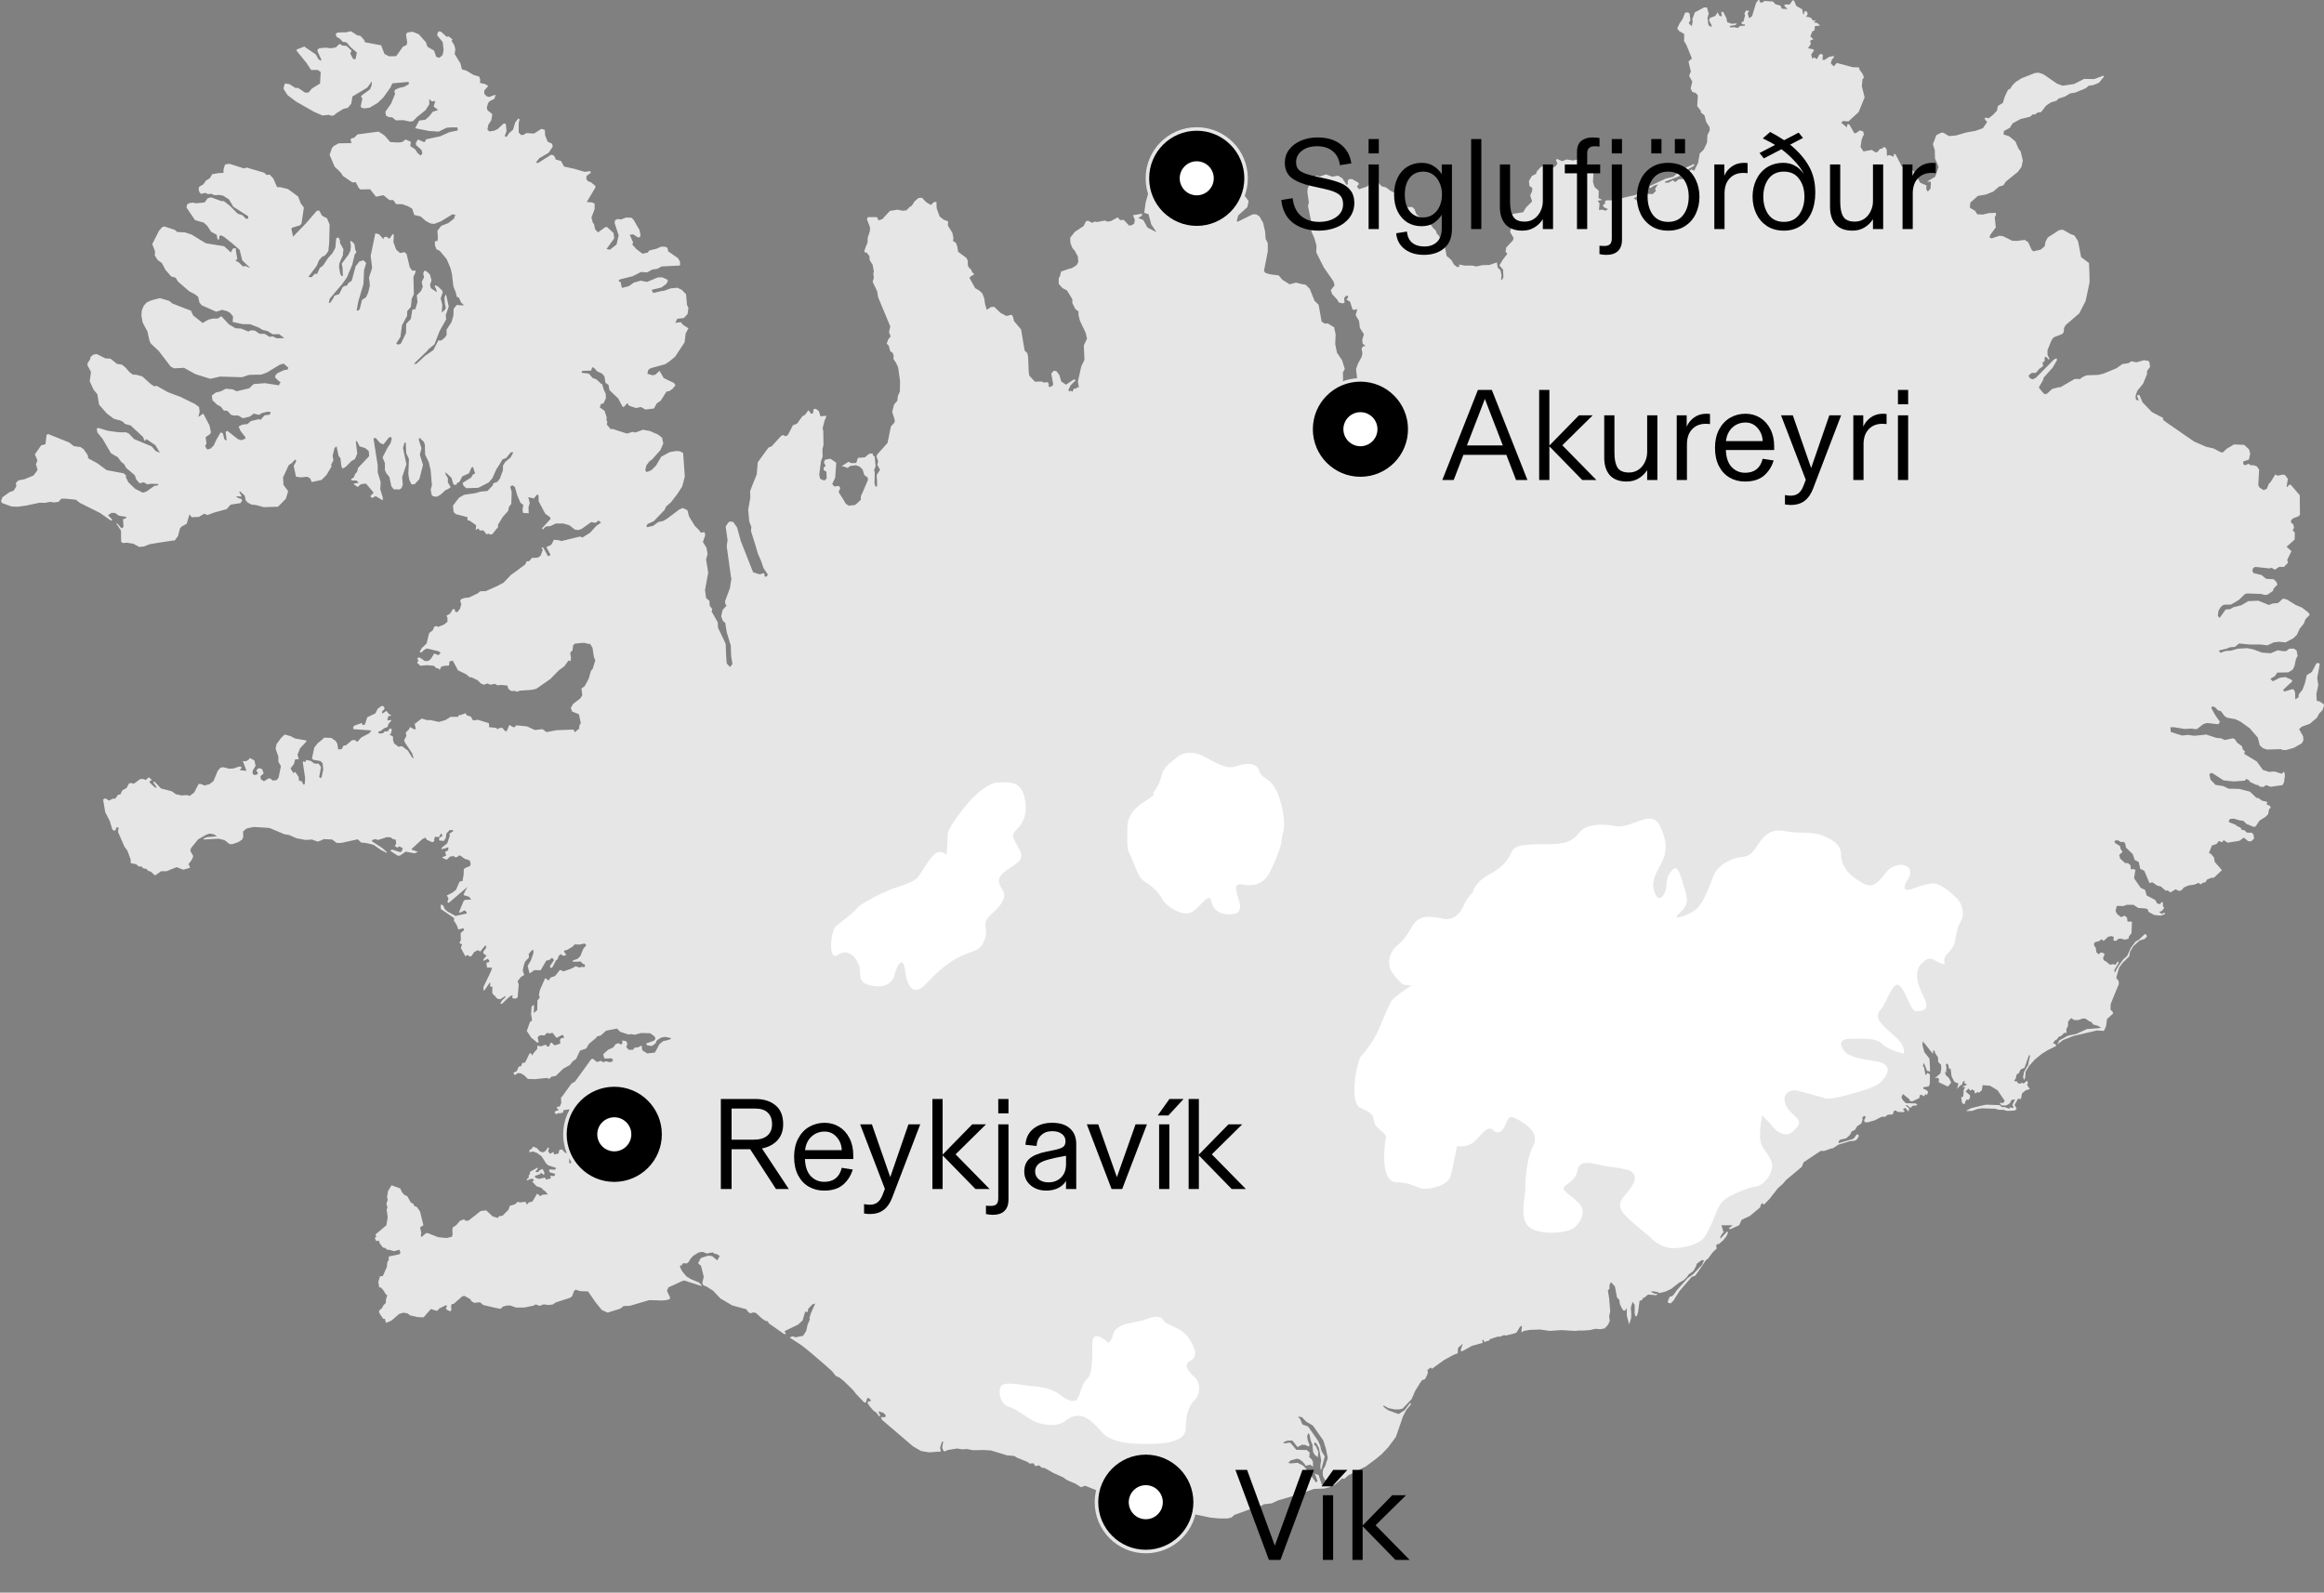 <svg width="213" height="146" viewBox="0 0 213 146" fill="none"
  xmlns="http://www.w3.org/2000/svg">
  <rect x="0" y="0" width="213" height="146" fill="#808080" stroke="none"/>
  <path fill-rule="evenodd" clip-rule="evenodd" d="M66.8 61.034L66.898 61.151L67.132 60.878L67.015 60.176L66.976 59.182L66.625 58.012L66.605 57.954L66.469 57.096L66.254 56.921L66.098 56.492L66.235 55.907L66.605 55.498L66.488 55.4L66.449 55.127L66.898 53.919L67.034 53.041L66.995 52.886L66.605 50.078L66.683 49.513L66.508 48.266L66.742 47.915L66.898 47.798L67.21 47.856L67.56 48.363L67.892 49.591L69.022 52.457L69.627 52.652L70.036 52.535L70.094 52.866L70.29 52.847L70.367 52.652L69.978 52.086L69.763 51.443L69.451 50.722L69.237 49.981L68.828 48.675L68.866 48.324L68.671 47.798L68.574 46.726L68.769 45.614L68.749 45.01L68.925 44.562L69.354 43.49L69.451 42.379L70.426 41.034L70.718 40.917L71.596 39.961L71.771 39.883L72.024 40L72.219 39.864L72.473 39.377L72.668 38.987L72.824 38.928L73.058 38.831L73.545 38.149L73.779 38.032L74.091 37.603L74.364 37.954L74.539 37.837V37.544L74.753 37.466L75.046 37.681L75.202 38.168L75.689 38.11L75.728 38.207L75.572 38.558L75.397 39.26L75.455 39.513L75.475 40.8L75.377 41.17L75.397 41.852L75.241 42.301L75.085 43.509L75.163 43.88L75.221 43.919L75.494 44.036L75.631 44.016L75.767 43.841L75.748 43.256L75.514 43.1L75.475 42.905L75.67 42.691L75.553 42.476L75.514 42.398L75.611 42.145L76.099 42.047L76.644 42.418L76.547 43.802L76.274 44.367L76.469 44.601L76.878 44.542L77.015 44.737L76.859 45.108L77.268 45.751L77.522 46.18L77.794 46.355L78.36 46.297L78.535 46.16L78.886 45.829L78.906 45.459L79.022 45.225L79.549 43.997L79.529 43.782L79.217 43.548L79.061 43.041L78.808 42.788L78.457 42.651L77.931 42.71L77.677 42.905L77.424 42.788L77.19 42.749L77.171 42.71L77.755 42.34L78.048 42.457H78.106L78.477 42.437L78.633 41.969L79.256 41.93L79.666 41.599L79.978 41.56L79.997 41.716L80.173 41.872L80.251 42.749L80.114 43.1L80.173 43.295L80.153 44.347L80.251 44.62L80.387 44.581V44.172L80.348 43.548L80.66 43.061L80.406 42.612L80.484 42.281L80.329 41.833L80.406 41.657L81.342 40.605L81.654 39.104L81.907 38.811L81.986 38.714L82.005 38.499L81.771 37.759L81.947 37.076L82.239 36.745L82.297 36.277L82.473 35.907L82.492 34.932L82.317 33.685L82.239 33.509L82.141 33.295L81.888 32.905L81.907 32.612L81.81 32.34L81.596 32.203L81.459 31.696L81.264 31.501L81.42 31.092L81.635 30.838L81.479 30.449L81.596 29.922L80.913 28.285L80.484 27.252L80.387 26.686L79.978 25.829L80.095 25.458L80.036 25.049L80.095 24.913L79.978 24.269L79.705 23.84L79.685 23.47L79.412 23.139H79.373H79.256L79.217 23.002L79.393 22.515L79.51 22.242L79.529 21.794L79.724 21.189L79.744 20.858L79.451 20.078L79.549 19.903H80.348L80.465 20.02L80.445 20.137L80.679 20.195V20.137L80.855 20.098L81.557 19.337L82.258 19.221L82.726 19.318L83.077 19.279L83.428 18.928L83.545 18.889L83.837 18.441L84.188 18.148L84.5 18.129L84.89 18.538L85.319 18.792L85.572 18.538L85.826 18.499L85.845 19.084L86.118 19.844L86.216 19.922L86.489 20.137L86.898 20.293L86.878 20.683L87.288 21.345L87.385 21.813L87.346 22.105L87.6 22.242L87.697 22.476L87.736 22.593L87.814 23.08L88.574 23.645L88.691 23.879L88.711 24.367L88.906 24.659H88.984L89.081 24.913L89.296 25.146L88.906 25.38L88.867 25.497L89.374 26.413L89.744 26.628L90.036 26.901L90.212 27.369L90.29 27.915L90.446 28.402L90.816 28.148L91.128 28.129L91.693 28.675L92.239 28.967L92.726 28.85L92.843 29.045L92.941 29.435L93.584 30.195L93.818 31.599L93.915 32.145L94.149 32.359L94.227 32.71L94.286 34.113L94.344 34.445L94.442 34.542L94.851 34.991L95.436 34.971L95.689 35.069L96.04 35.03L96.138 35.283L96.079 35.419L96.235 35.478L96.489 35.342L96.528 35.166L96.508 35.127L96.352 34.25L96.586 33.977L96.84 34.035L97.093 34.386L97.268 34.971L97.697 35.264L98.438 34.776L98.594 34.854L98.126 35.322L97.912 35.77L98.009 35.887L98.145 35.809L98.224 35.868L98.282 35.926L98.418 35.634L98.691 35.614L98.672 35.498L98.886 35.517L98.867 35.419L98.789 34.991L99.101 33.587L99.393 32.983L99.335 31.657L99.627 31.053L99.51 30.527L98.984 29.416L98.847 28.889V28.558L98.555 28.324L98.282 27.778V27.427L98.068 27.076L97.795 26.628L97.385 26.413L97.034 26.024V25.497L97.151 25.302L97.249 24.893L98.165 24.581V24.62L98.672 24.308L98.828 24.016L98.789 23.509L98.516 23.002L98.282 22.729L98.106 22.281L98.087 21.794L98.496 21.267L99.315 20.721L99.529 20.293L99.705 20.234L100.114 20.429L100.309 20.312L100.543 20.351L101.07 20.254L101.264 20.215L101.479 20.312L101.81 20.273L102.434 19.922L102.668 20.176L102.999 20.156L103.487 20.683L103.74 20.643L103.955 20.488L104.013 20.156L103.838 19.727L104.695 19.591L104.637 19.786L104.325 19.981L104.793 20.176L105.163 20.858L106.001 21.287L105.514 20.566L105.261 19.63L104.871 19.513L105.007 18.538L105.144 18.07L105.378 17.193L106.001 16.491L106.079 16.452L106.567 16.199L107.073 15.673L107.502 15.419L108.009 15.38L108.419 15.575L108.633 15.79L108.652 16.258L108.574 16.491L108.672 16.998L108.399 17.564L108.633 17.525L109.315 16.667V16.394L109.218 16.218L109.647 15.868L109.705 15.497L109.51 15.029L109.549 14.951L110.368 15.068L110.797 15.205L111.323 15.692V16.024L110.758 17.525L110.738 17.759L110.836 17.914L111.07 17.934L111.284 17.291L111.615 16.842L112.161 16.667L112.844 16.608L113.233 16.823L114.442 18.441L114.325 18.987L113.487 19.747L113.35 20.254L113.428 20.332L114.812 19.649H115.144L115.436 19.844L115.768 20.429L115.943 21.189L116.001 21.911L116.196 22.281V23.041L116.177 23.139L115.846 24.835L116.001 25.029L116.274 25.108L116.547 25.166L117.191 25.244L117.541 25.653L118.204 26.063L118.77 25.907L119.315 26.043L119.666 26.102L120.037 26.472L120.485 27.583L120.855 27.934L121.128 29.474L121.421 29.669L121.694 29.649L122.278 30L122.317 30.195L122.415 30.663L122.376 31.54L122.532 32.32L123 33.022L123.253 33.821L123.078 34.152L123.097 34.796L122.98 35.303L123.019 35.634L123.506 36.102L123.701 36.511L124.228 37.057L124.54 37.408L124.462 37.856L124.52 38.188L124.501 38.987L124.754 39.26L124.871 39.63L125.105 39.104L125.28 38.909L125.3 38.188L125.222 37.973L124.735 36.433L124.364 35.907L124.228 35.361L124.384 34.698L124.286 33.821L124.462 33.334L124.793 32.729L124.871 32.398L124.793 31.969L124.91 31.755L125.163 31.716L124.89 31.501L124.851 31.15L125.007 30.644L124.637 30.059L124.559 29.416L124.247 28.889L124.403 28.324L124.169 28.402L123.974 28.382L123.916 28.226L123.74 27.661L123.409 27.466L123.565 27.232L123.506 27.096L123.35 27.135L123.195 27.33L123.234 27.739L123.058 27.817L122.688 27.72L122.59 27.505L122.044 26.901H122.083L121.966 26.608L122.317 26.16L122.259 25.946L122.2 25.77L121.323 24.503L120.641 23.139L120.66 22.515L120.465 21.833L120.193 21.209L120.173 20.877V20.312L119.881 18.909L119.959 18.538L119.822 17.602L119.861 17.232L120.329 16.413L120.621 16.102L120.992 16.18L121.187 16.102L121.538 15.985L122.103 16.199L122.629 16.102L123.019 16.335L123.428 16.959L123.526 16.881V16.589L123.623 16.433L123.916 16.413L124.462 16.725L124.559 16.862L124.364 17.096L124.559 17.349L125.3 17.096L125.553 16.862L126.352 16.764L126.625 17.076L127.015 17.174L127.464 17.505L128.009 17.759V18.324L128.458 18.87L128.575 18.928L128.75 19.006L129.432 18.967L129.666 19.201V19.221L129.764 19.532L129.92 19.747L131.011 20.41L131.343 20.897L131.577 21.111L131.694 21.423L131.889 21.618L132.045 22.008L132.356 22.281L132.59 23.47L132.766 23.607L133.039 23.86L133.253 24.25L133.585 24.503L133.623 24.464L133.818 24.425L133.701 24.328L133.74 24.25L134.228 24.347H134.93L135.319 24.425L135.865 24.308L136.509 24.289L137.191 24.055L137.269 24.523L137.522 24.776L137.62 25.244L137.581 25.595L137.659 25.673L137.795 25.4L137.776 25.088L137.756 24.776L137.795 24.757L137.756 24.718L137.425 24.328L137.737 23.801L138.146 23.275L137.99 23.061L138.048 22.69L138.653 22.047L138.731 21.833L138.399 21.248L138.555 20.78L138.419 20.429L138.731 20.293L138.867 20.078L138.594 19.766L138.653 19.61L139.608 19.454L139.842 19.045L140.427 18.46L140.329 18.187L140.251 17.914L140.427 17.505V17.447L140.446 17.252L140.173 17.037L140.134 16.589L140.407 16.121L140.778 15.946L140.856 15.712L141.206 15.322L141.616 15.127L142.123 15.4H142.298L142.59 15.224L142.746 14.99L142.61 14.698L142.688 14.562L143.175 14.776L143.37 14.698L143.565 14.62L143.838 14.659L144.15 14.717L144.813 14.581L145.027 14.737L145.651 15.166L146.041 15.848L146.002 16.686L146.138 17.135L146.528 17.486L146.509 18.168L146.86 18.324L146.431 18.402L146.606 18.655L146.548 19.259L146.86 19.221L147.171 19.318L147.366 19.162L146.957 18.967L146.937 18.733L147.093 18.714L147.113 18.441L147.23 18.363H147.834L149.277 18.012L149.9 17.875L150.739 17.447L150.875 17.544L150.68 17.72L149.725 18.168L150.154 18.48L150.173 18.675L150.271 19.24L150.349 19.221L150.466 18.753L150.505 18.09L150.875 17.759L151.46 17.797L151.772 17.505L151.694 17.349L151.83 17.076L151.986 16.901L151.635 16.998L151.207 17.252L151.168 17.076L152.669 16.374L153.37 16.199L154.072 15.575L155.222 15.049L155.261 15.029L155.281 15.185L154.033 15.907L153.897 16.16L152.61 16.647L152.591 16.745H152.922L153.312 16.53L153.546 16.686L153.877 16.433L154.325 16.413L154.345 16.374L154.17 16.102L155.027 15.536L155.281 15.653L155.632 14.932L155.787 14.055L155.865 13.996L156.158 13.704L156.45 13.08L156.489 12.378L156.704 11.949L156.684 11.657L156.392 11.209L156.333 11.014L156.216 10.565L155.885 10.312V10.156L155.554 9.727L155.612 8.753L155.437 8.538L155.105 8.421L154.949 8.109L155.105 7.485L154.813 6.959L154.969 6.55L154.871 6.14L154.754 5.634L155.066 5.361L154.579 4.152L154.345 3.762L154.364 3.119L153.897 2.846L153.721 2.612L153.916 2.183L154.209 1.754L154.403 1.267L154.442 1.17L154.676 1.131L154.852 1.228L154.93 1.871L154.774 2.125L155.047 2.398L155.144 1.969L155.105 1.754L155.339 1.131L156.177 0.682H156.45L156.606 1.248L156.489 1.676L156.528 1.813L156.548 2.105L156.606 2.339L156.899 2.476L156.84 2.242L156.645 1.891L156.704 1.657L157.21 1.462L157.425 1.131L157.6 1.462L157.815 1.501L157.756 1.072L157.951 1.111L158.166 1.54L158.224 1.637L158.302 2.027L158.712 2.183L159.199 2.144L159.043 2.3L158.536 2.378L158.575 2.515L158.984 2.495L159.257 2.573L159.491 2.378L159.92 2.359V2.242L159.667 2.222L159.589 2.027L159.784 1.988L159.94 1.423L159.881 1.228L160.037 0.955L160.232 0.994L160.329 1.014L160.174 1.209L160.31 1.676L160.583 1.482L160.934 0.312L161.129 0.019L161.246 0L161.304 0.214L161.519 0.234L161.772 0.058V0.097L162.493 0.136L162.727 0.39L163.175 0.507L163.312 0.799L163.624 0.819L163.838 0.838L163.526 0.526L163.585 0.409H164.033L164.287 0.039H164.423L164.637 0.546L165.183 0.858L165.242 1.267L165.339 1.306L165.359 1.072L165.554 1.014L165.69 1.248L165.534 1.579L165.69 1.54L165.983 1.637L166.138 1.871H166.431L166.294 1.988L166.236 2.047L166.548 2.105L166.821 2.339L166.333 2.398L166.314 2.768L166.099 2.885L165.924 3.333L166.197 3.606L165.905 3.723L165.963 4.035L165.71 4.425L166.119 4.503L166.275 4.6L166.002 4.99L166.099 5.38L166.255 5.263L166.528 5.419L166.743 5.01L166.899 4.932L167.074 5.029L167.035 5.478L167.211 5.497L167.62 5.224L168.068 5.127V5.302L167.912 5.419L167.795 5.809L168.068 6.082L168.341 5.77L169.803 6.16L170.388 6.179L170.408 6.355L170.719 6.784L170.836 7.096L170.7 7.271L170.641 7.895L170.895 8.928L170.349 10.273L169.413 11.131L168.926 11.092L168.751 11.248L169.277 11.677L169.316 11.384L169.491 11.404L169.959 12.222L170.135 12.183L170.466 11.949L170.778 12.066L170.836 12.398L170.778 12.417L170.622 12.807L170.524 13.47L170.758 13.84L170.797 13.879L171.558 13.743L171.811 13.918L172.025 13.977L172.318 13.645L172.513 13.626L172.63 13.489L172.786 13.509L172.922 13.723L172.942 14.289L173.156 14.211L173.585 14.367L173.565 14.113L173.721 14.133L174.189 15.029L174.287 15.244L174.599 15.419L175.008 15.439V15.4L175.144 15.497L175.437 15.731L175.983 16.745L176.567 16.998L176.548 17.349L176.684 17.564L176.938 17.291L176.977 16.667L176.626 16.647L177.367 16.199L177.679 15.302L177.347 14.523L177.328 13.762L177.152 13.216L177.269 12.924L177.464 12.398L177.912 12.164H178.107L178.634 12.476L179.277 12.417L180.213 12.144L181.09 11.988L181.402 11.871L181.733 11.755L182.123 11.189L181.889 10.897L181.967 10.78L182.279 10.838L182.669 10.526L183.02 10.156L183.117 9.708L183.566 9.435L183.761 8.811L184.033 8.246L184.248 8.129L184.423 7.836L184.735 7.524L185.281 7.174L186.529 6.686L186.86 6.667L187.269 6.803L187.62 7.037L188.517 7.661L189.043 7.856L190.096 7.7L191.012 7.232L191.909 7.252L192.143 7.174L192.766 6.94L192.844 7.018L192.377 7.583L191.87 7.797L191.441 7.856L191.168 8.09L190.174 8.499L189.745 8.558L189.258 8.85L188.653 9.045L188.497 9.22L188.4 9.259L187.952 9.396L187.523 9.688L187.074 10.273L186.762 10.312L186.49 10.507L186.334 10.468L186.061 10.702L185.184 10.916L184.462 11.306L184.209 11.716L184.033 11.813L183.663 12.008L183.624 12.32L184.033 12.456L184.15 12.495L184.716 12.963L184.989 13.606L185.203 13.899L185.398 14.717L185.281 15.283L184.95 15.751L184.852 15.829L184.033 16.491L183.858 16.628L183.605 16.998L183.234 17.096L182.864 17.408L182.688 17.564L182.006 17.837L181.285 17.953L180.583 18.577L180.544 19.045L180.642 19.104L181.012 19.318L181.226 19.649H181.324L181.733 19.669L182.299 19.532L182.922 19.513L182.942 19.688L182.825 19.922L182.883 20.488L182.922 20.838L182.435 21.501L182.337 21.755L182.532 21.852L183.234 21.618L183.546 21.638L183.702 21.716L184.033 21.872L184.404 22.067L184.852 22.086L185.573 21.988L185.885 22.203L186.197 22.885L186.353 23.041L187.035 22.885L187.406 22.573L187.425 22.437L187.484 22.145L187.679 21.774L188.731 21.092L189.063 21.053L189.784 21.462L190.115 21.579L190.388 21.988L190.466 22.145L190.739 23.567L191.46 24.113L191.499 25.029L191.519 25.848L191.246 27.154L191.148 27.603L190.564 28.733L189.336 29.786L189.18 30.039L189.141 30.449L189.004 30.624L188.244 30.916L188.069 31.111L187.932 31.423L187.659 32.106V32.535L187.835 32.885L187.796 32.983L187.503 32.69L187.406 32.749L187.386 33.139L187.211 33.197L187.25 33.568L186.899 33.821L186.607 34.172L186.197 34.191L185.905 34.445L186.08 34.698L186.314 34.776L186.607 34.62L188.263 32.944L188.478 32.846L188.536 33.002L188.127 33.704L187.289 34.64L187.269 34.796L187.211 34.913L186.86 35.517L187.211 35.965L187.406 36.141L187.62 36.082L188.088 35.653L188.77 35.478V35.536L190.154 34.737H190.583V34.796L190.817 34.601L191.226 34.406L192.318 34.367L192.786 34.25L193.878 33.801L193.975 33.763L194.521 33.373L195.067 33.295L195.359 33.119L195.807 33.217L196.49 33.022L196.899 33.08L196.997 33.178L197.055 33.646L196.782 33.996V34.289L196.431 35.147L196.314 35.303L195.885 35.829L195.729 36.297L195.768 36.648L196.022 36.725L195.866 36.297L195.944 36.18L196.1 36.238L196.353 36.862L197.23 37.778L198.244 38.304V38.402L198.264 38.499L198.517 38.694L201.11 40.488L202.201 40.956L202.884 41.112L203.507 41.443L203.722 41.482L204.092 41.131L204.755 40.741L205.691 40.78L206.1 41.17L206.139 41.209L206.236 41.599L206.119 42.125L205.574 42.32L205.632 42.574L205.749 42.651L206.1 42.515L206.314 42.671L206.49 42.632L206.841 42.749L207.055 43.061L206.977 44.464L207.075 44.679L207.464 44.932L207.757 44.815L207.932 44.367L208.108 44.191L208.537 43.49L208.732 43.607L209.238 43.509L209.433 43.548L209.687 43.899L209.57 44.64H209.628L209.823 44.425L209.96 44.445L210.642 45.244L210.778 45.4L210.798 47.174L210.7 47.31L210.155 47.525L209.979 47.7V47.895L210.194 48.09L210.252 48.383L210.135 48.597L210.33 48.85L210.311 49.455L209.823 49.903L209.57 50.117L210.018 50.527L209.628 51.326L209.706 51.58L209.336 51.969H208.887L208.498 52.223L208.186 52.047L208.01 52.106L206.704 51.969L206.509 52.067L206.47 52.184L206.431 52.301L206.529 52.535L207.27 52.71L207.698 53.061L208.381 53.1L208.615 53.314L208.732 53.587L208.381 53.958L208.322 54.172L207.835 54.504L207.718 54.523L207.601 54.542L207.211 54.445L205.963 54.406L205.769 54.445L205.203 54.991L204.482 55.42L203.8 55.439L203.546 55.634L203.332 55.985L203.273 56.453L203.429 56.648L203.995 55.868L204.385 55.849L204.677 55.673L205.437 55.478L205.827 55.244L206.061 55.108L206.977 55.069L207.952 55.459L208.303 55.322L208.79 55.283L209.238 54.874L209.589 54.952L210.408 55.459L211.012 55.712L211.051 55.751L211.558 56.141L211.695 56.355L211.305 56.765L211.149 57.174L210.778 57.623L210.505 58.207L210.174 58.519L209.472 58.889L208.887 58.831L208.381 58.889L208.225 58.968L207.815 59.162L207.211 59.084H206.178L205.223 58.987L204.833 59.299L204.365 59.338L204.112 59.455L203.371 59.63L203.488 59.845L203.878 59.708L204.014 59.669L204.462 59.65L205.067 59.474L205.944 59.416L206.529 59.533L207.309 59.825L208.108 59.884L208.771 59.611L209.199 59.689H209.453H209.531L209.804 59.474L210.233 59.455L210.486 59.63L210.583 60.118L210.427 60.429L210.291 61.073L210.135 61.385L209.726 61.638L208.712 61.658L208.517 61.969L208.088 62.223L208.303 62.457L208.498 62.359L208.965 62.125L209.472 62.067L210.038 62.32L210.096 62.457L209.277 63.217L209.297 63.373H209.433L210.096 63.178L210.233 63.217L210.349 63.471L210.369 64.114L210.661 63.919L210.681 63.685L210.739 63.587L211.032 63.217L211.246 62.652L211.422 61.892L211.889 61.599L212.299 60.819L212.494 60.761L212.611 60.878L212.377 62.164L212.474 62.769V62.827L212.299 63.607L212.338 64.25L212.572 64.289L212.962 64.543L213.001 64.699L212.962 64.816L212.864 65.088L212.552 65.42L212.357 65.79L211.695 66.356L210.973 66.609L210.72 66.843L211.09 67.506L211.11 67.895L211.032 68.012L210.954 68.149L210.233 68.558L209.531 68.753H209.199L209.063 68.675L207.776 68.714L207.387 68.578L207.114 68.324L207.094 68.246L207.036 68.012L206.938 67.623L206.197 66.765L205.359 66.161L204.872 65.927L204.112 65.79L203.878 65.634L203.566 65.205L203.273 65.108L203.02 64.835L202.981 64.816L202.747 64.757L202.669 64.894L202.845 65.225L203.059 65.595L203.468 66.18L203.312 66.394L202.279 66.278L201.948 66.375L201.344 66.843L200.973 66.823V66.784L200.193 66.823L199.277 66.667H198.926L198.946 67.018V67.096L199.999 67.428L200.544 67.369L201.051 67.447H201.149L202.123 67.35V67.311L203.137 67.642L203.566 67.681L203.917 67.837L204.638 67.681L204.813 67.74L204.989 68.012L205.028 68.071L205.476 68.402L205.574 68.734L205.749 68.851L205.691 69.124L205.749 69.143L206.841 69.806L207.094 70.157L207.406 70.586L207.971 70.761L208.459 70.722L209.16 70.936L209.277 70.742L209.394 70.859L209.414 71.131L209.336 71.716L209.199 71.97L208.108 72.126L207.698 71.97L207.523 72.087L207.464 72.145L207.094 72.106L206.977 71.97L206.782 71.95L206.217 71.677L206.119 71.521L205.866 71.404L205.749 71.56L204.735 71.638L203.8 71.541L202.806 70.897L202.591 70.859L202.494 71.034L202.611 71.482L203.059 71.95L203.78 72.067L204.268 72.301L205.223 72.32L206.217 72.574L206.802 73.139L206.997 73.159L207.309 73.393L207.796 73.51L207.757 73.763L208.01 73.841L208.127 74.036L207.971 74.172L207.874 74.64L207.62 74.894L207.094 75.225L206.724 75.771L206.509 75.79L206.119 75.615L205.905 75.537L205.593 75.245L205.281 75.206L204.755 75.049L204.385 75.069L204.268 75.284L204.307 75.381L204.93 75.615V75.673L205.34 75.868L205.476 76.083L205.691 76.102L205.905 76.297L205.963 76.336H206.392L206.548 76.531L206.587 76.882L206.334 77.116H206.061L205.652 76.784L205.242 77.077L204.17 77.252L203.8 77.018L203.663 77.213L203.351 77.096L203.156 77.369L202.728 77.506L202.455 78.188L202.65 78.285L202.923 78.617L202.981 79.007L203.644 79.767L202.923 80.449L202.611 80.488L202.26 80.644L202.143 80.878L201.889 80.917L201.714 81.073L201.499 80.936L201.129 81.093L200.583 81.171L200.174 81.346L199.921 81.619L199.784 81.658L199.706 81.677L199.394 81.521L198.926 81.814L198.673 81.619L198.498 81.658L198.049 81.268L197.718 81.19L197.269 80.878L196.997 80.956L196.977 80.878L196.529 79.825L196.158 79.65L196.022 79.026L195.651 78.831L195.476 78.305L194.852 77.701L194.774 77.311L194.638 77.174L194.384 77.194L194.131 77.038H193.878L193.8 77.155L193.819 77.252L194.306 77.564L194.345 77.798L194.54 78.091L194.228 78.383L194.287 78.558V78.675L194.774 79.124H195.028L195.262 79.319L195.301 79.689L195.612 79.669L195.71 79.767L195.593 80.508L196.197 81.385L196.607 81.58L196.743 82.087L197.523 82.496L197.718 82.827L197.952 82.886L198.127 82.691L198.225 82.71L198.244 83.1L198.361 83.217L198.147 83.51L197.913 83.588V83.627L198.166 83.802V83.744L198.4 83.666L198.42 83.802L198.03 83.939L197.445 83.88L196.919 83.588L196.841 83.354L196.626 83.276L195.983 83.237L195.535 82.944H194.911L194.618 83.061L194.014 83.042L193.897 83.49L194.014 83.763L194.384 84.075L194.735 83.939L194.95 84.133L194.989 84.484H195.398L195.359 85.556L195.145 85.81L195.067 86.063L194.716 86.141L194.423 86.044L194.15 86.063L193.936 86.258L193.702 86.219L193.722 85.985L193.741 85.888L193.488 85.81L193.195 85.888L192.805 86.258L192.611 86.102L192.377 86.278L192.045 86.356L191.909 86.512L191.967 86.765L192.065 86.824L192.143 87.291L192.338 87.486L192.552 87.311L192.844 87.389L192.883 87.525L192.747 87.818L192.805 88.013L193.059 88.169L193.39 88.442L193.663 88.383L193.878 88.442L194.111 88.13L194.189 88.247L193.78 88.929L193.819 89.182L194.17 88.539L194.599 87.954L194.95 87.642L195.301 86.882L195.729 86.317L196.041 86.141L196.568 85.635H196.665L196.782 85.829L196.587 86.063L196.1 86.219L195.535 86.726L195.223 87.252L195.145 87.681L194.56 88.247L194.228 88.695L193.956 89.631L194.189 89.962V90.235L193.624 91.599L193.449 92.048L193.429 92.555L193.644 92.769L193.663 92.925L193.117 93.412L193.02 94.095L192.825 94.504L192.182 94.465L190.603 94.835L190.018 94.972L189.082 95.342L188.556 95.751L188.731 95.381L189.511 94.952L190.31 94.777L191.285 94.329H191.402L192.572 94.231L192.279 94.036L191.85 93.919L191.675 93.685L191.499 93.627L191.129 93.373H190.876L190.486 93.51H190.115L189.823 93.334L189.55 93.646L189.531 94.056L189.355 94.406H189.394V94.699L189.199 94.679L188.907 94.972L188.712 95.03L188.497 95.303L188.361 95.362L188.147 95.635L188.224 95.654L188.38 95.713L188.458 95.888L187.698 96.258L187.133 96.609L186.49 97.136L185.983 97.701L185.651 98.247L185.612 98.773L185.515 99.007L185.417 98.734L185.515 98.247L185.729 97.876L185.885 97.623L185.944 97.311L186.061 96.765L185.963 96.726L185.554 97.876L185.184 98.052L185.028 98.383L184.833 98.5L184.735 98.909L184.638 99.007L184.618 99.124H184.833L184.989 99.319L185.164 99.338L185.339 99.241L185.456 99.338L185.788 99.065L185.866 99.26L185.788 99.455L186.041 99.845L185.671 99.943L185.32 100.235L185.223 100.761L184.969 100.703L184.638 101.288L184.833 101.639L184.774 101.697L184.677 101.794L184.54 101.814L184.033 101.833H183.916L183.624 101.736H183.195L182.883 101.639L181.675 101.6L181.246 101.658L180.778 101.833L180.252 101.853V101.794L180.622 101.6L181.324 101.424L182.026 101.268L183.254 101.307L183.507 101.502L183.722 101.483L184.033 101.6L184.15 101.658L184.209 101.502L184.462 101.58L184.54 101.502L184.443 101.249L184.696 100.8L184.384 100.82L184.189 101.151L184.033 101.249L183.858 101.346L183.449 101.327L183.293 101.171L183.332 101.093L183.566 101.132L183.741 100.917L183.078 99.943L182.396 99.533L181.714 99.475L181.636 99.943L181.382 100.177L181.265 100.099L181.012 100.255L180.953 99.982L180.72 99.865L180.603 100.001L180.486 99.865L180.408 99.787L180.154 100.06L180.544 100.391L180.564 100.625L180.408 100.839L180.252 100.781L180.096 101.054V101.171L179.959 101.21L179.823 101.073L179.745 100.605L179.94 100.508L179.979 99.884L180.135 99.67L179.901 99.65V99.592L180.232 99.475L180.252 99.377L180.037 99.319L180.076 99.065L179.92 99.163L179.862 99.28L179.784 99.494L179.686 99.475L179.374 99.826L179.491 99.319L179.141 99.182L179.024 98.987L178.868 98.675L178.77 97.915L178.653 98.032L178.556 97.603L178.458 97.486L178.341 97.603L178.4 97.896L178.361 98.11L178.38 98.169L178.439 98.325L178.263 98.208L178.322 98.539L178.634 98.832L178.829 99.241L178.536 99.611L177.679 99.202L177.718 98.929L177.601 98.793L177.328 98.832L177.835 98.422L177.932 97.954L177.893 97.603L177.64 97.35L177.62 96.921L177.367 96.551L177.328 96.395L177.191 96.239L177.152 96.609L176.548 95.849L176.236 95.459L176.197 95.81L176.373 96.453L176.84 97.038L176.86 97.331L176.899 98.227L176.626 98.169L176.353 97.486H176.295L176.236 97.759L176.334 97.818L176.47 98.5L176.548 98.52L176.665 98.344L176.879 98.5V99.319L176.782 99.592L176.275 99.67V99.806L176.489 99.884L176.723 100.079L176.606 100.391L176.489 100.293L176.314 100.508L176.119 100.352L175.963 100.391L175.905 100.664L175.281 100.956L175.066 100.937L174.969 100.742L174.404 100.293L174.267 100.586L174.404 100.859L174.677 101.132L175.573 101.151L175.729 101.249L175.632 101.346L175.3 101.366L175.105 101.561L174.755 101.288L174.677 101.346L174.969 101.6L174.93 101.911L174.618 101.561L174.404 101.697L174.56 101.833L174.501 101.95L173.936 101.931L173.741 101.794L173.585 101.833L173.468 102.165L173.02 102.184L172.786 102.379H172.454L172.142 102.535L171.85 102.691L171.187 102.886L170.895 102.867L170.856 102.691L170.992 102.418L170.934 102.321L170.875 102.301L170.7 102.399V102.691L170.583 103.003L170.213 103.237L170.018 103.568L169.706 103.724L169.569 104.017L169.218 104.348L168.634 104.485L168.517 104.641V104.796L169.374 104.543L169.881 104.387L170.213 103.958L170.388 104.114L170.193 104.446L170.018 104.563L169.511 104.621L168.497 104.933L167.99 105.264L167.834 105.284L167.172 105.518L166.918 105.498H166.879L165.3 106.551L165.222 106.765L165.125 106.98L163.682 108.188L163.39 108.539L162.961 108.91L162.201 109.884L161.674 110.43L161.519 110.294L161.382 110.45L161.324 110.683L160.388 111.463L159.608 111.834L159.569 111.951L159.394 112.321L158.575 112.691L158.439 112.613L158.809 112.321H157.99H157.776L157.932 112.847L157.893 112.906L158.029 112.886L157.795 113.159L157.659 113.432L157.678 113.549L158.302 112.886L158.38 112.984L158.244 113.315L157.951 113.685L157.522 114.056H157.366L157.288 114.231L157.347 114.446L156.977 114.797L156.548 115.381L156.353 115.518L155.749 116.415L155.378 116.941L155.047 117.058L153.936 118.344L153.37 119.241L153.136 119.475L152.922 119.455L152.844 119.319L153.019 118.89L153.253 118.812L153.39 118.695L153.487 118.559L153.663 118.305L154.676 117.175L155.164 116.824L156.002 115.947L156.177 115.537L155.963 115.518L155.515 115.849L155.456 116.064L155.222 116.473L155.203 116.512L154.754 116.843L154.637 117.038L154.325 117.35L153.897 117.584L153.175 118.149L152.649 118.403L152.24 118.5L152.123 118.539L151.85 118.422L151.362 118.364V118.461L151.674 118.598H151.908L151.811 118.734L151.051 118.676L150.661 118.988H150.563L150.505 119.183L150.271 119.241L150.134 120.274L150.037 120.606L149.92 120.703L149.822 120.45V119.611L149.628 119.339L149.472 119.865L149.511 120.489L149.491 120.859L149.316 121.405L149.101 120.625V119.923L148.945 120.138L148.809 120.157L148.653 119.943L148.458 119.533L148.419 119.163L148.205 118.949L148.01 117.935L147.659 117.545L147.522 117.76L147.503 118.149L147.366 118.305L147.483 119.027L147.581 120.216L147.483 120.684L147.542 121.093L147.366 121.463L147.074 121.775L146.684 121.853L146.236 121.814L145.709 121.931L145.144 121.97H144.696L144.345 122.009L143.097 121.931L142.025 122.009L141.947 121.99L141.089 121.873L140.856 121.892L140.232 121.912L139.666 122.009L139.452 122.146V121.892L139.491 121.561L139.433 121.502L139.452 121.561L139.316 121.619L139.004 122.146L138.789 122.243L137.971 122.438L137.873 122.38L137.483 122.535H137.249L136.548 122.769L136.489 122.886L136.041 123.023L135.943 122.808L135.846 122.867L135.904 123.101L134.91 123.374L134.111 123.822L133.916 123.88L133.877 123.764L134.072 123.159L133.877 123.354L133.643 123.549L133.623 123.705L133.604 124.056L133.195 124.212L132.317 124.699L131.245 125.479L131.128 125.362L130.816 125.596L130.875 125.791L130.816 126.005L130.622 126.415L130.271 126.551L130.29 126.629L130.193 126.707L129.686 127.545L129.374 128.266L128.555 129.124L128.263 129.202H127.834L127.249 129.085L126.801 128.832V128.968L127.23 129.28L128.185 129.631L128.75 129.261L129.237 128.617L129.335 128.715L128.887 129.261L128.575 129.865L128.38 130.45L127.931 131.736L127.249 132.653L126.645 133.296L126.158 133.705L125.163 134.446L124.949 134.543L123.584 135.245L123.195 135.577L123.019 135.518L122.278 136.161L121.616 135.869L121.382 135.577L121.245 135.265L121.226 134.972L121.284 134.66L121.401 134.504L121.44 134.426L121.694 133.666L121.518 132.789L121.284 132.048L120.329 130.684L119.725 130.333L119.315 129.904L118.945 129.865L119.159 130.079L119.374 130.586L119.881 130.762L120.797 132.068L120.992 132.497L121.109 133.003L121.421 133.51L121.089 134.738L121.031 134.699L121.011 134.348L121.031 134.231L121.089 133.861L120.875 132.711L120.641 132.321L120.504 132.204L120.465 132.321L120.426 132.419L120.602 132.575L120.836 133.101L120.777 133.588L120.485 133.354L120.349 133.101L120.29 132.438L120.134 132.068L120.017 131.502L119.9 131.385L119.803 131.658L119.861 132.048L120.017 132.438L119.978 132.614L119.608 132.458L119.335 132.438L118.925 132.653L118.438 132.048L117.99 132.068L117.6 132.224L117.736 132.321L118.185 132.243L118.321 132.321L118.809 132.906L119.764 132.925L120.037 133.159L119.998 133.588L120.193 133.744L120.329 133.978L120.349 134.465L120.095 134.27L119.686 134.368L119.413 134.017L119.081 133.764L118.848 133.725L118.302 133.881L118.068 134.095L118.282 134.154L118.964 134.095L119.081 134.192L119.296 134.27L119.51 134.426L119.9 134.894L120.095 135.011L120.251 135.401L120.621 135.908L120.758 135.771L120.504 135.089L120.855 135.226L120.933 135.46L121.128 136.044L121.362 136.2H121.966L121.947 136.317L121.382 136.454L120.426 136.493L118.848 137.058L118.263 137.214L117.132 137.545L116.547 137.818L115.846 137.896L115.397 138.15L114.598 138.345L113.136 138.871L112.883 139.105L112.512 139.202H111.752L110.953 139.124L109.452 138.812L108.574 138.442L108.458 138.423L108.029 138.364L107.756 138.208L106.372 138.325L106.177 138.773L104.988 138.617V138.501L105.495 138.442L105.611 138.345L105.202 138.033L104.929 137.896L104.52 137.701L104.227 137.682L104.208 137.877L104.422 138.15L104.52 138.384L104.676 138.442L104.695 138.559L104.461 138.695L104.188 138.656L103.545 138.325L102.941 138.208L102.687 138.072L102.59 137.838L102.395 137.857L101.596 137.389L101.323 137.37L100.582 136.727L100.387 136.571L99.452 136.2L99.081 136.337L98.555 136.005L97.814 135.693L97.424 135.421L96.547 135.031L95.767 134.582L95.475 134.543L95.241 134.329L95.163 134.348L94.89 134.407L94.715 134.134L94.383 134.173L94.169 134.017L93.214 133.627L92.96 133.471L92.297 133.413L90.816 132.964L90.134 132.925L89.179 132.945L88.594 132.828L88.223 132.867L87.736 132.789H87.697L86.878 132.925L86.566 133.062L86.45 132.964L86.352 132.711L86.45 132.165H86.332L86.157 132.73L86.235 133.062L85.182 133.14L84.442 133.023L84.188 132.886L83.662 132.575L80.835 130.157L80.738 129.904L81.03 129.923L81.147 129.884L81.186 129.748L80.972 129.514L80.504 129.378L80.679 129.787L80.582 129.845L80.309 129.495L80.036 129.3L79.705 128.91L79.51 128.617L79.588 128.442L79.744 128.481L79.822 128.344L79.646 128.189L79.51 128.13L79.354 128.578L79.198 128.559L78.457 127.779L78.165 127.409L77.327 126.59L76.898 126.259L76.605 126.142L76.254 125.693L75.397 124.933L74.091 123.822L73.506 123.354L72.375 122.613L72.629 122.496L72.902 122.594L73.603 122.457L73.818 122.126L73.915 121.931L74.013 121.444L74.227 120.956L74.188 120.82L74.305 120.43L74.715 119.494L74.461 119.572L74.071 119.982L74.032 120.274L73.798 120.235L73.564 121.034L73.155 121.424L71.907 122.029L72.024 122.263L71.907 122.321L70.484 121.327L70.348 121.112L70.172 121.093L69.822 120.859L69.276 120.352L69.022 120.313L68.808 120.391L68.613 120.313L68.457 120.099L68.399 120.021L67.112 119.67L66.02 119.027L65.358 118.325L64.753 117.935L64.48 117.838L64.364 117.623L64.5 117.038L64.246 116.025L63.993 115.83L64.032 115.674L64.129 115.576V115.459L64.285 115.303L64.909 115.108L65.26 115.147L65.748 115.537L65.962 115.128L65.669 114.953L65.475 114.933L65.358 114.816L65.124 114.836L64.792 114.914L64.403 114.758L64.032 114.816L63.525 115.128L63.252 115.44L63.116 115.693L62.921 115.83L62.882 115.81H62.824H62.765H62.609L62.551 115.849L62.531 115.888L62.512 116.005L62.453 115.986H62.414L62.336 116.005V116.181L62.531 116.551L62.921 117.019L63.35 117.272L64.052 117.565L64.305 117.818V117.896L64.246 117.877L62.726 117.389L62.551 117.428L61.264 118.013L61.128 118.325L61.42 118.968L61.361 119.105L61.069 119.183L60.601 119.222L60.25 119.202L59.51 119.183L57.716 119.709L57.151 119.728L56.858 119.962L55.689 120.333L55.143 120.079L55.085 120.001L54.578 119.378L53.895 118.383L53.194 118.364L52.745 118.227L52.609 118.364L52.434 118.832L52.258 118.968L50.932 119.397L50.66 119.592L50.211 119.631L49.841 119.572L49.451 119.709L49.1 119.572L48.905 119.689L48.047 119.865H47.969H47.307L46.741 119.67L46.41 119.689L46.079 119.787L45.884 119.982L45.747 119.962L45.455 119.904L44.285 119.631L43.993 119.378L43.447 119.436L43.194 119.261L43.116 119.105L42.57 118.793L42.375 118.832L41.576 119.533L41.381 119.553L41.342 119.845L41.381 120.06L41.264 120.216L40.932 120.06L40.874 119.884L40.991 119.728L40.874 119.65L40.27 119.943L40.055 120.177L39.49 120.001L38.827 120.762L38.281 120.742L37.599 120.586L37.326 120.391L37.073 120.352L36.975 120.333L36.585 120.45L35.884 121.054L35.63 121.171L35.377 121.268L35.279 120.898H35.123L34.792 120.411L34.733 120.216L34.792 120.099L34.987 119.943L35.162 119.631L35.357 119.455L35.377 119.105L35.494 118.754L35.338 118.617L35.201 118.383L35.065 118.188L34.87 117.993L34.831 118.071L34.733 117.916L34.675 117.506L34.831 116.999L35.084 116.98L35.455 116.142L35.494 115.732L35.63 115.479V115.186L36.624 114.972L36.702 114.836L36.605 114.563L36.41 114.621L36.117 114.699L35.65 114.563H35.474L35.318 114.407L35.104 114.368L34.812 113.997L34.733 113.744L34.48 113.763L34.344 113.491L34.5 113.354L34.422 113.237L34.441 113.14L35.416 112.321L35.533 111.58L35.435 110.878L35.513 110.722L35.416 110.333L35.533 110.001L35.474 109.709L35.572 109.163L35.65 109.046L35.884 108.656L36.683 108.949L36.819 109.221H36.78L37.053 109.533L37.326 109.65L37.638 110.216L37.891 110.372L37.989 110.567L38.203 110.644L38.496 111.054L38.808 112.321L38.496 112.516L38.613 113.003L38.574 113.237L38.613 113.413L39.003 113.081L39.158 113.023L40.153 113.413L40.932 113.491L41.42 113.374L41.439 113.296L41.478 113.179L41.459 112.73L41.498 112.516L41.81 112.321L42.16 111.912L42.531 111.775L42.667 111.912L42.94 111.892L43.642 111.346L44.051 111.015L44.558 110.956L45.143 111.502L45.63 111.658L45.708 111.502L46.059 111.444L46.605 110.898L46.722 110.547L47.209 110.391L47.463 110.157L47.619 110.235L48.087 110.177L48.145 110.157L48.301 110.43L48.476 110.216L48.788 110.157L49.237 109.416L49.51 109.65L49.743 109.514L50.211 109.494L49.938 109.163H49.88L49.607 108.89L49.159 108.734L48.769 108.305L48.944 108.227L48.827 108.052L48.574 108.091L48.379 108.188H48.262L48.32 108.052L48.457 107.993V107.759L48.574 107.623V107.428L49.256 107.038L49.295 107.136L49.061 107.409L49.295 107.467L49.471 107.272L49.724 107.155L49.899 107.487L49.86 107.72L49.568 107.487L49.529 107.623L49.256 107.72L49.022 107.798L49.061 107.954L49.392 108.071L49.938 107.954L50.055 108.13L50.484 108.032L50.445 107.779L50.718 107.818L50.874 107.74L50.855 107.604L50.406 107.467L50.309 107.35L50.387 107.194L50.816 107.233L50.971 107.116L50.952 107.058L50.231 106.824L50.016 106.609L49.938 106.473L49.646 106.005L49.217 105.693L48.847 105.557L48.515 105.635L48.535 105.42L48.749 105.303L48.847 105.108L49.198 105.245L49.51 105.576L49.782 105.635L49.997 105.518L50.231 105.186L50.328 105.245L50.231 105.537L50.406 105.771L50.718 105.596L50.777 105.791L50.796 105.83L51.186 105.752L51.264 105.42L51.498 105.362L51.81 105.693H52.005L52.18 106.122L52.161 106.57L52.258 106.687L52.395 106.492L52.823 106.57L53.057 106.531V106.473L52.492 106.18L52.55 105.927L52.745 105.888L52.765 105.693L52.59 105.596L52.57 105.518L52.823 105.459L52.979 105.42L52.999 105.381L53.038 105.284L52.453 104.913L52.55 104.563L52.882 104.446L53.291 104.796L53.33 105.03L53.213 105.264L53.291 105.323L53.74 105.245L53.993 105.05L53.876 104.874L53.915 104.757L54.266 104.699L54.519 104.563L54.734 104.582V104.543L55.124 104.446V104.348L54.773 104.212L54.5 104.095L53.856 104.426L53.642 104.387L53.525 104.504L53.428 104.407L53.72 104.017L53.525 103.705L53.584 103.588L53.798 103.51L54.013 103.607L54.246 103.334L54.266 103.393L54.539 103.412L54.792 103.198L54.48 102.984L53.584 103.276L53.408 103.179L52.921 102.925L52.472 103.101L52.355 103.003L52.59 102.828L52.667 102.379L52.55 101.833L52.141 101.697L51.634 101.775L51.615 101.989L51.283 102.067L51.127 102.028L51.03 102.165L50.816 101.989L50.932 101.853L51.225 101.755L51.011 101.561L51.089 101.463L51.127 101.444H51.303L51.439 101.112L51.42 100.605L51.517 100.527L52.375 99.338L52.706 99.143L54.188 97.097L54.344 97.058L54.695 97.35L55.085 97.252L55.221 97.35L55.279 97.37L55.572 97.291L55.845 97.37L56.098 97.331L56.196 97.155L56.04 97.019L55.397 97.038L55.279 96.648L55.728 96.239L56.196 96.024L56.43 95.713L56.527 95.674L56.722 95.635L56.898 95.751L57.034 95.674V95.381L57.385 95.44L57.502 95.674L57.404 95.985L57.619 96.239H58.009L58.165 96.044L58.379 96.005L58.398 96.044L58.808 95.849L58.866 96.278L59.315 96.57L60.016 96.492L60.231 96.122L60.426 95.732L60.777 95.44L61.245 95.342L61.42 95.264L61.517 95.206L61.498 95.167L60.972 95.05L60.621 95.108L60.211 95.362L60.075 95.654L59.743 95.888L59.315 95.829L59.217 95.654L59.9 95.42L60.075 95.245L59.997 95.011L59.588 94.718L58.866 94.699H58.769L58.184 94.855L57.833 94.796L57.599 94.835L56.839 94.582L56.547 94.29L55.553 94.484L55.046 94.933L54.714 95.011L54.656 95.128L53.974 95.693L53.74 96.102L53.72 96.122L53.155 96.317L52.804 97.077L52.492 97.291L52.239 97.623L51.615 97.974L50.932 98.636L50.562 98.695L50.328 98.909L50.153 98.812L49.373 98.89L49.061 98.929L48.379 98.909L48.047 98.578L47.755 98.403L47.482 98.364L47.17 98.559L47.053 98.344L47.365 98.188L47.541 97.779L47.755 97.74L47.872 97.447L48.126 97.409L48.554 96.531L48.691 96.59L48.769 96.765L48.925 96.512L49.237 96.161L49.256 95.849L49.548 95.927L49.997 95.771L50.192 95.947L50.328 95.927L50.445 95.615L50.582 95.596L50.816 95.829L51.108 95.751L51.361 95.654L51.322 95.381L51.381 95.206L51.732 95.108L51.673 95.03L51.556 94.855L51.011 95.147L50.64 94.679L50.426 94.718V94.757L50.153 94.679L49.88 94.933L49.685 94.894L49.431 94.933L49.276 95.089L49.373 95.557L49.237 95.576L48.671 95.108L48.554 94.913L48.281 94.504L48.574 93.685L48.769 93.549L48.671 92.964L48.73 92.243L48.944 92.126L48.925 92.867L49.237 92.594L49.256 91.716L49.471 91.444L49.392 91.19L49.49 90.742L49.958 89.689H50.036L50.192 89.845H50.309L50.465 89.611L50.874 89.475L51.322 88.909L51.654 89.046L52.375 88.792L52.765 88.578L53.096 88.695L53.389 88.617L53.486 88.675L53.623 88.597L53.584 88.403L53.467 88.383L53.174 88.11L53.116 88.149L52.531 88.169L52.492 88.052L52.94 87.896L53.194 87.642L53.467 86.96L53.74 86.648L53.584 86.492L53.096 86.59L52.687 86.57L52.472 86.785L51.985 87.077L51.732 87.135L51.693 87.233L51.907 87.545L51.634 87.623L51.381 87.467L51.205 87.642L51.089 87.954L50.952 88.052L50.64 88.656L50.445 88.753L50.406 88.558L50.66 88.188L50.777 88.013L50.601 87.798L50.328 88.013L50.075 88.052L49.548 88.948L48.983 88.929L48.535 89.241L48.359 88.539L48.652 88.052L48.886 87.389V87.077L48.769 87.097L48.457 87.447L48.476 87.681L48.496 87.759L48.126 88.149L47.989 88.578L47.911 88.968L48.047 89.377L47.755 89.553L47.443 89.942L47.541 90.254L47.443 91.424L47.287 91.541L47.053 91.522L46.956 91.502L46.975 91.229L46.78 91.307L46.547 91.502L46.001 92.028L45.845 91.989L46.04 91.677L46.293 91.463L46.332 91.287L45.864 91.599L45.65 91.58L45.455 91.444L45.377 91.287H45.318L45.123 91.054V90.449L44.909 90.43L44.948 90.098H44.87L44.402 90.781L44.324 90.82V90.742L44.305 90.488L44.987 89.065L45.104 88.714L44.636 88.695L44.578 88.325L44.636 88.227L44.812 88.208L44.851 88.052L44.695 87.896L44.324 88.091L44.305 87.935L44.597 87.603L44.324 87.428L44.285 87.252L44.48 86.999L44.519 86.96L44.578 86.707H44.441L44.012 87.233L43.798 87.097L43.467 87.272L43.194 87.662L43.057 87.681L42.843 87.545L42.648 87.662L42.239 86.901L42.355 86.57L42.102 86.453L42.239 86.18L42.219 85.537L42.55 85.245L42.472 85.108V85.089L42.005 85.206L41.868 84.816L41.595 84.387L41.634 84.172L40.406 83.334L40.387 82.925L40.601 82.983L40.776 83.354L41.03 83.568L41.81 83.997V83.939L41.966 83.919L42.765 83.744L42.784 83.627L42.589 83.451L42.121 83.685L42.083 83.588L42.492 82.594L42.609 82.496L43.194 82.457L42.979 82.204L42.472 82.048L42.628 81.697L42.843 81.307L41.127 82.769L41.01 82.71L41.03 82.613L41.108 82.36L40.952 82.087L41.459 81.833L41.79 81.58L42.121 80.82L42.394 80.761L42.492 80.196L42.511 79.669L42.687 79.552L43.096 79.377L43.135 79.143L43.038 78.87L42.57 78.714L42.2 78.441L42.063 78.422L41.927 78.558L41.712 78.597L41.595 78.48L41.264 78.519L40.932 78.812L40.542 78.636V78.578L40.893 78.441L40.796 78.091L41.069 77.954L41.108 77.662L40.757 77.779L40.426 77.857L40.542 77.662L40.991 77.311L41.225 76.609L41.186 76.434L41.556 76.18L41.459 76.083L41.205 76.102L40.913 76.414L40.854 76.843L40.66 77.096L40.25 77.038V76.901L40.27 76.784L40.406 76.726L40.523 76.668V76.55L40.465 76.414L40.406 76.434L40.348 76.531L40.27 76.707L40.192 76.726H39.997L39.88 76.707L39.802 76.862V77.096L39.646 77.213L39.139 76.999L38.983 76.784L38.71 76.921L37.716 77.837L37.736 77.896L38.262 78.071V78.11L37.989 78.227L37.19 78.071L36.644 78.441H36.507H36.449L35.767 77.993L35.923 77.876L36.644 78.11L36.8 78.071L36.917 77.759L36.605 77.584L36.429 77.701L36.176 77.564L36.312 77.35L36.273 76.979L36.02 76.921L35.806 76.765L35.591 76.746H35.455L34.656 76.999L34.363 76.921L34.09 77.018L34.11 77.135L35.065 77.759L35.455 78.11L35.435 78.188L34.85 77.876L34.246 77.447L33.7 77.311L33.466 77.272L33.096 77.233L32.784 76.94L31.283 77.272H30.854L30.445 76.96L29.626 76.921L29.587 76.979L29.119 77.155L28.593 76.96L28.008 76.999L27.17 76.843L26.507 76.55L26.059 76.473L24.714 75.907L24.266 75.868L23.252 75.81L22.609 75.946L22.277 76.219L22.297 76.726L22.18 76.979L21.809 77.213L21.283 77.389L21.03 77.369L20.581 77.018L20.035 76.882L19.665 76.901L18.651 76.96V76.882L18.963 76.746L19.88 76.668L19.626 76.492L19.217 76.414L18.924 76.512L18.164 76.94L17.501 77.759L17.443 77.993L17.482 78.071L17.716 78.48L17.579 78.812L17.248 79.26L17.306 79.241L17.423 79.552L16.8 79.728L16.195 79.494L15.786 79.65L15.279 79.864H14.772L14.207 80.254L13.817 79.903L13.603 79.845L13.408 79.65L13.096 79.591L12.998 79.436H12.726L12.472 79.221L11.985 79.124L11.965 78.753L11.673 77.974L11.653 77.954L11.4 77.603L10.815 76.258L10.874 75.868L10.659 75.849L10.601 76.102L10.406 76.141L10.289 76.024L10.055 75.245L9.646 74.465L9.451 73.295L9.646 73.178L9.996 73.393L10.328 73.217H10.562L10.835 72.847L11.03 72.827L11.225 72.437L11.595 72.243L11.829 71.814L12.024 71.775L12.258 71.853L12.842 71.424L13.096 71.404L13.369 71.502L13.642 71.248L13.856 71.443L13.934 71.521L13.739 71.58L13.72 71.736L14.188 72.184L14.382 72.204L14.031 71.697L14.168 71.658L14.753 72.281L15.747 72.535L16.117 72.808L16.663 72.925L16.8 72.905L17.151 72.886L17.384 72.964L17.794 72.652L18.203 71.872H18.437L18.729 72.009L19.197 71.892L19.568 71.599L19.957 70.663L20.211 70.371L20.464 70.332L20.932 70.449L20.991 70.469L21.4 70.449L21.907 70.274H22.082L22.141 70.371L21.985 70.605L22.589 70.663L22.258 69.767L22.55 69.786L22.843 69.591L22.881 69.474L23.31 69.708L23.427 70.196L23.154 70.663V70.839V70.917L23.291 71.053L23.525 71.014L23.661 70.878L23.486 70.644L23.642 70.449L23.856 70.43L24.032 70.527L24.168 70.897L23.876 71.151L23.895 71.424L24.188 71.619L24.636 71.346L24.772 71.365L25.006 71.56L25.26 71.521H25.357L25.533 71.287L25.747 70.235L25.513 69.825V69.358L25.26 68.636L25.338 68.227L25.494 68.012L25.747 67.662L26.098 67.33L26.644 67.486L26.897 67.623L27.053 67.701L28.067 67.876L28.086 67.954L28.047 68.012L27.502 68.597L27.267 69.182L27.384 69.591L27.053 69.611L26.936 70.04L26.624 70.449L26.897 70.878L27.053 70.761L27.287 71.092L27.365 71.209L27.404 71.58L27.638 71.599L27.813 71.931L27.93 71.872L27.969 71.346L27.755 69.903L27.794 69.786L27.989 69.864L28.047 69.669L28.476 69.747L28.827 70.001H29.197L29.412 70.293L29.392 70.488L29.256 71.209L29.334 71.326L29.47 71.268L29.626 70.547L29.568 69.962L29.373 69.767L28.71 69.65L28.593 69.533L28.808 68.519L29.158 68.09L29.275 68.012L29.587 67.74L29.724 67.623L30.348 67.642L30.757 67.915L30.815 68.012L30.913 68.168L30.991 68.695L31.322 68.675L31.478 68.363L31.732 68.305L32.082 68.012L32.258 67.856L32.531 67.837L32.726 68.012H32.745L33.116 67.603L33.817 67.233L33.856 67.213L34.032 66.96L32.394 66.843L32.355 66.706L32.453 66.531L33.154 66.278L33.252 66.472L33.447 66.414L33.661 65.751L34.402 65.4L34.617 64.972L34.733 64.894L34.987 64.699L35.201 64.776L35.24 64.991L35.006 65.244L35.045 65.42L35.416 65.166L35.611 65.42L35.884 65.595L35.591 65.654L35.494 66.044L35.845 66.005L35.864 66.063L35.611 66.356L35.513 66.648L35.201 66.765L34.909 66.999L34.714 67.057L34.656 67.174L34.831 67.252L35.084 67.213H35.104L35.26 67.038L35.513 67.057L35.747 66.765L35.923 66.862L35.825 67.252L35.708 67.35L36.02 67.525V67.856L36.079 68.012L36.117 68.149L36.527 68.461L36.839 68.402L37.385 68.812L37.794 69.474L37.911 69.494L37.775 69.065L37.716 68.968L37.151 68.129L37.092 68.012L37.034 67.856L37.248 67.467L37.19 67.155L37.482 66.862L37.58 66.648L37.969 66.862L38.106 66.843L38.008 66.356L38.652 65.868L39.158 66.024L39.431 66.005L40.231 66.18L40.835 66.005L41.303 65.712H41.966L42.083 65.537L42.2 65.556L42.667 65.381L42.784 65.576L43.155 65.693L43.35 66.044L43.798 65.985L44.812 66.297L44.831 66.667H44.909L45.474 66.726L45.611 66.862L45.689 66.765L46.02 66.706L46.293 67.018H46.449L46.683 66.453L47.053 66.667H47.151L47.326 66.492L48.301 66.589L49.022 66.921L49.724 66.843L50.094 67.116L50.387 67.057L50.991 66.94L52.55 66.882L52.706 67.135L52.843 66.979L53.077 66.804L53.096 66.531L53.233 66.278L53.057 65.478L52.628 65.303L52.434 65.225L52.317 64.894L52.531 64.523L53.174 64.036L53.369 63.743L53.291 63.12L53.584 62.905L53.954 62.223L54.168 61.482L54.324 61.307L54.578 60.468H54.519L54.422 60.176L54.305 59.377L54.051 58.987L53.993 59.045L53.545 58.928L53.194 58.948L52.687 59.007L52.531 59.143L52.472 59.611L52.258 59.845L52.336 60.312L52.278 60.624L52.102 60.547L51.732 61.073L51.205 61.463L50.445 62.242L49.159 63.139L48.749 63.237L47.638 63.315L47.404 63.412L47.17 63.334L46.878 63.353L46.703 63.237L46.586 63.139L46.508 62.847L45.923 62.788L45.591 62.827L45.377 62.691L44.909 62.769L44.695 62.652L44.344 62.769L44.071 62.652L43.778 62.359L43.213 62.086H43.057L42.726 61.813L41.966 61.443L41.81 61.131L41.498 60.566L41.205 60.624L41.147 61.014L40.757 61.034L40.445 61.112L40.309 61.404L40.153 61.268L39.997 61.248L39.763 61.034L39.12 60.975L38.535 61.034L38.223 60.761L38.34 60.585L38.242 60.312L38.476 60.274L38.671 60.41L38.944 60.605L39.256 60.585L39.47 60.429L39.802 59.903L40.172 60.059L40.387 59.864L40.211 59.708L39.158 59.455L38.964 59.513L38.593 59.825L38.457 59.767L38.652 59.416L39.1 58.987L39.334 58.032L39.665 57.778L39.802 57.447L39.997 57.389L40.172 57.467L40.465 57.349L40.699 57.252L41.01 56.999V56.609L40.913 56.453L41.244 56.258L41.517 55.829L41.693 55.868L41.712 56.083L41.907 56.121L42.16 55.81L42.278 55.381L42.18 55.088L42.258 54.932L42.57 54.815L42.979 54.776L43.798 54.387L43.993 54.211L44.402 54.192H44.519L45.572 53.724L46.157 53.412L46.819 52.71L47.229 52.418L48.145 51.736L48.262 51.462L48.496 51.443L48.788 51.112L48.808 51.151L49.315 51.112L49.548 50.936L49.763 50.351L49.704 50.371L49.627 50.196L49.802 50.215L50.231 50.995L50.465 50.878L50.075 50.157L50.523 49.942L50.777 49.474L51.381 49.552L51.4 49.611L53.174 49.182L53.369 49.279L53.467 49.221L54.09 48.831L54.656 48.207L55.065 47.915H55.085V47.895L54.851 47.72L54.578 47.934L54.188 47.856L53.291 48.499L52.979 48.597L52.667 48.538L52.336 48.266L52.18 48.149L51.634 47.993H51.381H50.932L50.445 48.227L50.016 48.266L49.763 48.538L49.666 48.441L50.465 47.564L50.406 47.408L49.977 47.096L49.373 45.965L49.354 45.381L49.217 45.342L48.925 45.693L48.418 45.575L48.554 46.121L48.437 46.492L48.457 47.057L47.931 47.018L47.892 46.687L47.969 46.297L47.697 46.082L47.404 45.4L47.19 44.64L46.956 44.484L46.761 44.62L46.878 45.03L46.897 45.166L46.858 46.199L46.663 46.433L46.566 46.843L46.079 47.388L45.611 48.149L45.65 48.129L45.63 48.422L45.591 48.383L45.123 48.967L44.909 49.006L44.792 48.909L44.597 48.987L44.363 48.694L44.285 48.617L43.973 48.636L43.856 48.441L43.603 48.578L43.642 48.149L43.057 47.739L42.843 47.681V47.408L41.79 47.135L41.576 46.94L41.537 46.57L41.517 46.355L42.063 45.634L42.531 45.361L43.584 45.205L44.032 45.069L44.675 45.01L45.163 44.503L45.202 44.309L45.591 44.172L45.825 43.86L45.884 43.685L46.098 43.1V42.691L46.313 42.34L46.8 41.93L47.053 41.462H46.819L46.391 41.989L46.059 42.106L45.806 42.535L45.494 43.022L45.123 43.841L44.792 44.23L43.837 44.718L42.745 44.757L42.492 44.542L42.394 44.27L43.174 43.782L43.35 43.49L43.544 43.412L43.35 42.807L43.213 42.866L42.979 43.392L42.375 43.665L42.083 44.211L41.946 44.23L41.79 44.464L41.556 44.406L41.381 43.802L40.835 43.295V43.49L41.049 43.821V44.211L41.303 44.659L41.069 44.835L40.854 44.913L40.406 45.322L40.055 45.537L39.704 45.498L39.568 45.381L39.47 44.893L39.587 44.484L39.49 43.353L39.47 43.1L39.295 42.359L38.964 41.677L38.944 40.956V40.78L38.847 40.507L38.437 40.117L38.379 40.312L38.632 41.092L38.476 41.677L38.769 42.612L38.437 43.919L38.028 44.367L38.008 44.386L37.716 44.406L37.521 44.016L37.424 43.47L37.482 42.086L37.229 41.54L37.19 40.585L37.073 40.566L36.936 41.073L37.073 41.735L37.248 42.554L36.858 43.743L36.917 44.445L36.8 44.737L36.624 44.874L36.079 44.854L35.864 44.562L35.689 43.724L35.396 43.373L35.377 43.295L35.279 43.119V42.457L35.065 41.93L35.513 41.053L35.786 40.644L35.903 40.254L35.864 40.078H35.669L35.143 40.741L34.831 40.605L34.441 40.156L34.227 40.176L34.617 42.651V43.295L34.889 44.191L34.85 44.893L34.87 44.913L35.084 45.614V45.868L34.422 45.478L34.11 45.654L33.934 45.498L34.246 45.166L33.544 44.328L33.077 44.386L32.784 44.64L32.414 44.386L32.511 44.309L32.882 44.27L32.687 44.055L32.219 44.036L32.18 43.919L32.433 43.763L32.55 43.451L32.726 43.256L32.823 42.886L33.837 41.813L33.798 41.346L33.466 41.073L32.96 40.917L32.687 40.39L32.589 40.605H32.628L32.745 41.579L32.531 42.086L32.238 42.242L31.692 42.788L31.4 42.963L31.283 42.73L31.205 42.008L31.03 41.794L30.854 40.936H30.815L30.659 41.073L30.484 41.774L30.562 42.203L30.367 42.554V42.827L30.289 42.924L29.919 43.548L29.47 43.997L28.574 44.191L28.418 43.841L28.145 43.704L27.599 43.763L27.131 43.704L26.917 42.71L27.151 42.281L27.073 42.106L26.761 42.437L26.468 42.632L25.942 43.763L25.981 44.445L26.41 45.03L26.195 45.731L25.474 46.453L24.168 46.492L23.466 46.297L23.057 46.258L22.959 46.199L22.706 46.082L22.511 45.848L22.433 45.439L22.004 45.049L21.926 45.088L22.16 45.517L21.614 45.498L21.829 45.654L22.102 45.731L22.199 45.868L22.043 46.121L21.147 46.258L20.718 46.726V46.687L19.587 46.999L19.022 47.213L18.71 47.096L18.223 47.388L17.716 47.408H17.56L17.365 47.154L17.111 48.012L16.624 48.285L16.488 48.461L16.312 49.143L15.981 49.591V49.533L14.441 49.767L13.739 49.884L13.33 50.039L13.213 50.098L12.764 50.137L12.219 49.845L11.614 49.747L11.264 49.786L11.107 49.669L11.088 48.636L10.698 48.051V47.934L11.146 48.441L11.322 48.305L11.283 47.739V47.583L11.497 47.544L11.595 47.388L10.893 47.272L10.62 47.077L10.523 47.018H10.211L9.899 47.233L10.289 47.642L10.191 47.739L9.158 47.018L7.404 46.141L7.345 46.121L6.955 45.809L5.942 45.712H5.63L5.357 46.004L4.948 46.063L4.597 46.004L4.09 46.102L3.642 46.082L2.355 46.355L1.614 46.453L1.068 46.433L0.367 46.18L0.172 46.102L0.094 45.907L0.211 45.634L0.23 45.575L0.854 45.127L1.263 44.971L1.497 44.581L1.458 44.27L1.692 44.036L2.277 43.919L3.076 43.587L3.349 43.217L3.447 43.08L3.291 42.554L3.427 42.223L3.349 42.008L3.193 41.657L3.778 40.819L4.168 40.722L4.265 39.883L4.402 39.786L6.351 40.566L6.76 40.897L7.033 40.936L7.17 40.956L7.365 40.975L7.657 41.17L8.047 41.735L8.086 42.008L8.398 42.184L8.905 42.457L9.782 43.1L10.62 43.256L11.341 43.392L11.556 43.587L11.536 43.743L11.751 44.191L12.141 44.581L12.394 44.815L13.096 45.166L13.408 45.069L14.149 44.542L14.441 44.503L14.538 44.367L13.817 44.347L13.505 44.406L13.174 44.211L12.803 44.309L12.492 43.958L12.355 43.568L11.556 42.886L11.38 42.554L11.107 42.34L10.796 41.911L10.62 41.813L10.152 41.54V41.521L9.392 40.215L8.924 39.65L8.866 39.318L8.983 39.221L9.899 39.494L10.62 39.591L10.971 39.63H11.556L11.809 39.747L11.868 39.806L12.297 40.254L13.895 40.917L14.265 41.346L14.655 41.501L14.246 40.819L13.427 40.254L13.252 40.429L13.115 40.059L12.102 39.123L11.985 39.006L11.419 38.85L11.361 38.733L11.069 38.558L10.62 38.441L10.425 38.383L9.801 37.915L9.08 37.096L8.924 36.141L8.573 35.712L8.223 34.952L8.281 34.523L8.339 34.094L8.008 33.47L8.047 33.256L8.261 32.944L8.3 32.729L8.534 32.515L8.866 32.456L9.646 32.846L10.133 32.885L10.62 33.275L10.718 33.353L11.185 33.431L11.497 33.685L11.848 34.094L12.18 34.347H12.453L13.037 34.503L13.817 35.205L14.11 35.4L14.382 35.38L15.377 35.946L16.566 36.394L17.872 37.037L18.242 37.31L18.301 37.759L18.203 38.11L18.164 38.227L18.632 37.915L19.197 38.987L19.334 39.63L19.256 39.786L18.846 40.078L18.924 40.683L18.807 40.839L18.885 41.073L19.022 41.209L19.314 41.112L19.587 40.839L19.86 40.254L20.23 39.63L20.425 39.727L20.581 40.312L20.776 40.371L20.679 39.591L20.835 39.494L21.829 40.273L22.141 40.351L22.258 40.312L22.472 40.215L22.492 40.078L22.063 39.533L21.868 39.104L22.199 38.928L22.687 38.87L22.998 38.597L23.661 38.441L23.973 38.461L23.954 38.402L24.246 38.071L24.733 38.012L24.811 37.778L24.538 37.739L24.032 37.856L23.739 38.032L23.252 37.915L22.901 38.188L22.258 38.343L21.829 38.09H21.439L21.186 38.032L20.835 37.661L20.718 37.642H20.523L20.23 37.271L19.899 37.096L19.47 36.687L19.412 36.258L19.782 35.985L20.25 35.868L20.698 35.634L21.322 35.692L21.692 35.868L22.843 35.595L22.881 35.575L22.901 35.536L23.252 35.205L24.305 35.127L25.552 35.322L25.728 35.01H25.65L25.24 34.64L25.221 34.445L25.396 34.23L26 33.938L26.351 33.88L26.429 33.704L26.176 33.49L26.02 33.334L25.65 33.431L24.46 34.152L23.934 34.347H23.447L22.823 34.367L22.18 34.581L20.893 34.542L20.152 34.523L19.412 34.698L19.236 34.718L17.891 34.289L16.8 33.685L16.819 33.724L15.942 33.763L15.649 33.607L14.87 32.593L14.558 32.184L13.817 31.482L13.7 31.228L13.564 30.644L13.525 30.41L13.076 29.572L12.959 28.928L12.998 28.46L13.174 28.032L13.447 27.72L13.895 27.525L14.655 27.33L15.513 27.583L15.786 27.817L17.443 28.46L17.501 28.48L17.696 28.909L18.573 29.61L19.1 29.299L19.529 29.201H19.957L20.289 28.987L20.971 29.727L21.595 30.098L22.082 30.117L22.765 30.39L23.018 30.273L23.154 30.293L23.369 30.312L23.798 30.605H24.266L24.694 30.878L25.006 30.838L25.357 31.014L26.059 30.994L25.572 30.624L25.045 30.644L25.065 30.683L24.519 30.351L24.051 30.234L23.7 30.02L22.94 29.727L22.219 29.708L21.322 29.513L21.361 29.006L21.088 28.675L20.796 28.519L20.367 28.402L19.821 28.577L19.08 28.246L18.495 27.992L18.281 27.739L18.164 27.213L17.872 26.979L17.345 26.706L16.312 25.809L16.098 25.458L15.688 25.341L15.162 24.737L15.045 24.503L14.831 24.113L14.46 23.84L14.188 23.431L14.207 23.041L13.954 22.378L14.577 21.15L14.87 20.819L15.065 20.761L16.02 21.072L16.156 21.189L16.234 21.267L16.956 21.306L17.56 21.501L18.32 21.969L18.866 22.3L20.542 22.573L21.166 23.139L21.322 22.807L21.478 22.749L21.634 22.788L21.614 22.944L21.751 23.743L21.576 23.879L21.887 24.055L22.121 24.289L22.277 24.425L22.511 24.386L22.804 24.523L22.921 24.464L22.784 24.425L22.199 23.86L21.965 22.905L21.341 22.359L20.542 21.716L20.269 21.579L20.113 21.618L20.075 21.95H19.938L19.86 21.521L19.353 21.248L19.334 21.228L18.983 20.683L18.671 20.41L17.872 20.176L17.092 19.026L17.151 18.733L17.365 18.616L17.677 18.577L17.969 18.636L18.768 18.558L18.807 18.48L19.041 18.168L19.353 18.09L20.25 18.421L20.523 18.441L21.049 18.85L21.79 19.591L22.219 19.727L22.55 20.059L22.765 20.039L22.726 19.805L22.043 19.376L21.381 18.948L20.991 18.285L20.445 17.934L20.094 17.875L19.665 17.895L19.353 17.759L19.08 17.797L18.807 17.68L18.437 17.778L18.281 17.622L18.203 17.369L18.242 17.135L18.632 16.901L18.788 16.686L18.885 16.55L19.236 16.335L19.451 15.965L20.055 15.868L20.484 15.848V15.536L20.62 15.088L20.698 15.068L21.01 15.01L22.355 15.439L22.609 15.361L24.207 15.829L24.441 16.043L24.714 16.004L25.045 16.355L25.396 17.154H25.669L26.39 17.33L27.326 18.012L27.56 18.636L27.852 19.026L27.638 20.468L27.521 20.643L26.78 20.877L26.702 20.955L26.722 21.072L26.741 21.131L26.858 21.696L28.047 20.468L28.905 19.474L29.022 19.337L29.256 19.299L29.509 19.766L29.977 20.02L30.153 20.449L30.211 20.585L30.172 22.242L30.094 23.022L29.782 23.431L29.529 23.529L29.236 23.86L29.041 24.347L28.262 25.38L28.554 25.419L28.886 25.069L29.041 25.146L29.314 24.562L29.607 24.347L30.075 23.645L30.465 23.217L30.737 22.71L30.815 21.852L31.01 21.755L31.147 22.008L31.166 22.281L31.478 22.846L31.439 23.217L31.42 23.412L31.108 24.133L31.069 24.464L31.186 25.108L31.303 25.302H31.42L31.4 24.581L31.322 24.172L31.946 23.334L32.121 22.963L32.16 22.534L32.121 22.281L32.102 22.067L32.355 22.223L32.492 22.398L32.55 22.846L32.667 23.139L32.511 23.314L32.277 24.289L31.79 25.439L31.361 26.043L30.757 26.745L30.23 27.369L30.133 27.739L30.25 27.778L30.562 27.33L30.64 27.115L31.088 26.959L31.4 26.336L31.556 26.219L31.809 26.18L31.907 25.965L32.238 25.731L32.589 24.425L32.979 23.918V23.957L33.31 23.86L33.428 23.977L33.564 24.113L33.369 24.757L33.31 26.043L32.843 27.622L32.687 28.46H32.862L32.979 28.304L33.174 27.505L33.544 27.252L33.739 26.842L33.895 26.199L33.876 25.907L33.817 25.439L34.11 24.562L33.973 23.451L34.402 21.384L34.753 21.482L35.143 21.93L35.182 21.755L35.435 21.696L35.689 21.891L36.001 21.443L36.098 21.54L36.059 22.203L36.312 22.885L36.449 23.002L36.663 23.197L37.053 23.119H37.092L37.268 23.295L37.56 24.523L37.794 24.815L38.047 24.796L38.106 24.893L37.891 25.38L37.93 26.979L37.736 27.388L37.657 28.129L37.326 28.519L37.307 28.967L36.839 29.825L36.702 30.878L36.312 31.501L36.429 31.579L36.644 31.56L36.761 31.462L37.209 30.546L37.229 29.688L37.599 29.299L37.657 29.221L37.794 28.382L38.067 28.343L38.262 27.7L38.203 27.076L38.593 26.667L38.749 26.297L38.652 25.848L38.866 25.4L38.788 25.088L38.866 24.854L39.022 24.815L39.353 25.108L39.392 25.146L39.548 25.692L39.412 26.121L39.49 26.413L39.997 26.764L40.036 26.706L39.899 26.316H39.841L39.88 26.141L40.133 26.258L40.504 26.608L40.581 26.784L40.387 27.349L40.542 27.953L40.484 28.655L40.815 28.363L40.854 28.148L40.776 27.856L40.737 27.252L40.874 26.979L40.932 27.213L41.127 28.11L40.854 28.889L40.893 29.279L40.289 30.351L39.821 31.56L39.276 32.008L39.12 32.203L37.93 33.353H38.164L38.944 32.632L39.724 32.086L40.172 31.209H40.465L40.815 30.897L40.932 30.702V30.215L41.381 29.532L41.556 28.928L41.576 28.304L41.868 27.953L42.297 27.992L42.531 27.973L42.258 27.739L42.063 27.291L41.868 27.213L41.771 26.803L41.556 26.258L41.42 25.108L41.283 24.562L40.932 23.743L40.289 22.983L40.016 22.866L39.86 22.495V22.125L40.094 22.086L40.133 21.872L40.094 21.15L40.445 20.702L41.088 20.449L41.615 20.039L41.732 19.688L41.459 19.649L40.406 20.293L39.802 20.526L39.47 20.488L39.022 20.254L38.554 19.844L37.969 19.708L37.775 19.123L37.657 19.064L37.404 18.909L36.858 18.714H36.312L36.04 18.343H35.689L35.552 18.226L35.143 17.895L34.461 18.031L33.915 17.349L33.038 17.369L32.882 17.232L32.609 16.706L32.297 16.725L31.42 16.121L31.264 15.868L31.01 15.595L30.815 15.419L30.659 15.263L30.211 14.191L30.425 13.567L30.581 13.392L31.03 13.139L32.219 13.119L32.18 13.002L32.121 12.788L32.238 12.671L32.453 12.632L32.765 12.32L34.694 12.066L34.987 12.242L35.26 12.437L35.767 13.022L36.468 13.061L36.858 13.022L37.17 12.788L37.657 13.002L37.599 13.392L38.047 13.684L38.262 14.016L38.554 14.269L38.71 14.074L38.632 13.743L38.145 13.314L38.106 13.119L38.301 12.788L38.905 13.041L39.061 12.768L40.348 12.495L41.166 12.125L41.615 12.027L41.907 11.969L41.966 11.852L41.907 11.677H41.342L40.913 11.716L40.874 11.735L40.211 12.066L39.334 12.008L38.047 11.755L38.418 11.053L38.983 10.975L39.334 10.663L39.724 10.175L39.743 10.234L40.153 10.078L39.743 9.766L39.899 9.259L39.587 9.298L39.334 9.084L39.353 9.552L39.003 10.098L38.203 10.741L37.872 11.092L37.599 11.15L37.326 11.092L36.975 11.014L36.273 11.033L35.962 10.76L35.65 10.741L35.377 10.604L35.318 10.254L35.845 9.493L36.215 8.597L36.137 8.382L36.215 8.226L36.605 8.051L37.053 7.953L37.463 7.719V7.505L35.962 7.641L35.767 8.051L35.123 8.947L34.617 9.435L34.285 9.63L33.895 9.864L33.389 9.942L33.116 9.864L33.057 9.747L33.213 9.025L33.077 8.869L33.194 8.714L33.603 8.421L33.915 8.187L34.051 7.856L34.09 7.505L34.032 7.524L33.661 8.031L32.297 8.85L32.199 9.493L31.887 9.883L31.478 9.981L30.776 10.409L30.659 10.546L30.406 10.624L30.133 10.526L29.548 10.585L28.788 10.254L28.242 9.942L27.112 9.298L26.351 8.714L26 8.168L26.02 7.895L26.137 7.641L26.215 7.661L26.546 7.719L27.053 8.051L27.346 8.07L27.969 8.499L28.281 8.48L28.593 8.109L29.334 7.661L29.353 7.31L29.392 6.608L29.139 6.413H29.003H28.515L28.106 5.79L27.17 4.639L27.229 4.522L27.891 4.269L28.944 4.99L29.197 5.439L29.412 5.575L29.451 5.458L29.412 5.38L29.1 4.698V4.561L29.256 4.425L29.841 4.367L30.328 4.425L30.776 4.347L31.127 4.016L31.361 4.172L31.77 4.211L32.219 4.639L32.102 4.912L32.375 5.419H32.589L32.648 5.107L32.706 4.815L32.141 4.328L31.751 3.879L31.42 3.84L31.147 3.548L30.835 3.372L30.776 3.08L30.952 2.982L31.478 2.963H31.692L32.16 2.866L32.784 3.255L33.018 3.275L33.349 3.626L33.466 3.879L34.928 4.152L35.24 4.951L35.669 5.166L36.312 5.146L36.858 4.386L36.917 4.289L37.248 4.133L37.326 3.918L37.209 3.177L37.326 2.982L37.794 2.905L38.379 3.138L39.041 3.879L39.178 4.289L39.782 4.639L39.977 5.205L40.27 5.302L40.562 5.049L40.66 4.581L40.581 3.918L40.562 3.84L40.075 3.255L40.114 2.982L40.25 2.866L40.445 2.924L40.932 3.372L41.108 3.333L41.459 3.587L41.4 3.762L41.634 4.133L41.732 4.503L41.673 4.951L42.2 5.809L42.316 6.277L42.336 6.355L42.745 6.472L43.389 6.862L43.915 7.018L44.012 7.271L43.993 7.602L44.441 7.7L44.753 7.875L44.383 8.304V8.597L44.617 8.831L44.831 8.889L45.435 8.675L45.299 9.064L44.87 9.279L44.734 9.454L44.617 9.864L44.675 10.098L45.123 10.468L45.026 11.033L44.753 11.443L44.675 11.891L44.851 12.047L45.279 11.988L45.611 11.832L46.157 11.326L46.352 11.345L46.429 12.027L46.254 12.476L46.429 12.554L46.644 12.222L47.034 11.871L47.209 11.248L47.502 10.858L47.619 10.936L47.541 11.287V12.144L47.755 12.378L48.008 12.359L48.223 12.203H48.301L48.944 12.242L49.627 11.813L49.938 11.911L49.958 12.398L50.192 12.983L50.601 13.178L50.66 13.45L50.27 14.016L49.431 14.503L49.12 14.893L49.295 14.951L50.504 14.191L50.679 14.211L50.855 14.386L50.932 14.62L51.42 14.757L51.693 15.263L51.771 15.283L52.648 15.478L53.564 15.751L54.11 15.692L54.149 15.848L53.759 16.121L53.74 16.394L53.856 16.589L54.188 16.725L54.558 17.037L54.578 17.174L53.779 18.519L54.285 18.558L54.5 18.675V19.162L54.207 19.942L54.344 20.449L54.441 20.526L54.539 21.014L54.812 21.306L55.474 20.819H55.65L56.235 21.365L56.293 21.852L55.591 22.827L55.767 22.866L55.903 22.885L56.508 22.417L56.703 21.579L56.332 20.449L56.371 20.195L56.586 20.078L56.917 20.117L57.385 19.942L57.892 19.961L58.087 20.176L58.398 20.721L58.613 21.092L58.71 21.56L58.632 21.755H58.457L58.028 21.482L57.716 21.521L58.028 22.223L57.95 22.417L58.34 22.846L58.886 23.256L59.354 23.158L59.51 22.963L60.153 22.807L60.601 22.612H60.933L61.166 22.71L61.245 23.002H61.186L62.141 23.665L62.317 23.977L62.336 24.289L62.258 24.347H62.239L60.64 24.425L60.25 24.64L59.763 24.718L59.315 24.971L58.749 24.932L57.989 25.322L56.819 25.614L56.683 25.712L56.761 25.809L56.878 25.848L56.995 26.394L57.619 26.238L57.794 26.121L58.087 25.907L58.73 25.731L59.295 25.848L60.27 25.439L60.679 25.419L61.128 25.614L61.225 25.751L61.05 26.043L60.621 26.355L59.724 26.57L59.861 26.862L60.777 26.648V26.686L61.478 26.433L62.083 26.375L62.492 26.57L62.882 26.979L62.96 27.934L63.096 28.226L63.018 28.792L62.687 29.143L62.609 29.162L62.083 29.221L61.888 29.591L62.395 29.532L62.59 29.766L63.096 30.098L62.843 30.566L62.745 31.384L61.868 32.71L61.342 33.139L60.952 33.392L59.607 33.763L59.412 33.919L59.334 34.269L59.841 34.406L60.094 34.328L60.445 33.996L60.835 34.659L61.771 35.108L61.907 35.322L61.615 35.673L61.303 35.868L61.089 35.887L60.562 36.725L60.192 36.979L59.938 37.447L59.159 37.544L58.73 37.31L58.301 37.408L57.658 37.193L57.502 36.959L57.151 37.33L57.112 37.291L57.053 37.271L56.664 36.531L56.235 36.121L55.864 35.77L55.767 35.283L55.494 35.088L55.397 34.503L55.182 34.25L54.753 34.055L54.441 33.724L54.285 33.665L54.168 33.977L53.369 33.996L53.291 34.172L53.974 34.25L54.305 34.64L54.656 34.776L55.124 35.205L55.182 35.186L55.319 35.673L55.514 36.102L55.533 36.511L55.299 36.998L55.085 37.018L54.968 37.349L55.338 37.603L55.416 37.681L55.611 38.285L55.572 38.48L55.669 38.675L55.611 38.909L55.962 39.338L56.137 39.318L57.463 39.747L57.97 39.591L58.242 39.65L58.925 39.396L59.568 39.513L60.289 39.825L60.679 40.117L60.738 40.429L60.796 40.644L60.523 41.267L59.743 42.145L59.549 42.262L59.237 42.671L59.139 43.119L59.198 43.197L59.295 43.275L59.705 43.1L60.133 42.671L60.601 41.872L61.381 41.443L61.966 41.346L62.297 41.365L62.609 41.521L62.765 43.685L62.531 44.581L62.083 45.283L61.81 45.634L61.498 46.043L61.05 46.433L60.913 46.745L59.919 47.778L59.354 48.032L59.237 48.246L59.315 48.324L59.861 48.207L60.328 47.856L60.777 47.759L61.147 47.544L62.258 46.706L62.57 46.57L62.999 46.765L63.155 47.349L63.369 47.7L63.681 48.207L64.091 48.617L64.227 48.831L64.578 48.773L64.636 49.065L64.422 49.689L64.753 50.215L64.851 50.78L64.714 51.287L64.909 52.496L64.714 53.548L64.617 54.094L64.714 54.815L65.026 55.088L65.046 55.537L65.28 55.829L65.221 56.063L65.416 56.394L65.787 57.057L65.806 57.544L66.508 59.007L66.547 60.001L66.605 60.819L66.8 61.034Z" fill="#E6E6E6"/>
  <path fill-rule="evenodd" clip-rule="evenodd" d="M134.226 82.847C134.031 83.334 133.446 84.504 132.179 84.211C130.912 83.919 130.035 83.919 129.45 84.894C128.865 85.868 128.67 86.161 127.988 86.745C127.306 87.33 127.208 88.207 127.403 88.792C127.598 89.377 128.573 90.254 128.573 90.254L129.352 90.352C129.352 90.352 127.793 91.326 127.501 91.814C127.208 92.301 126.721 93.568 126.331 94.445C125.941 95.323 125.161 96.395 124.771 96.784C124.382 97.174 123.602 101.073 124.674 101.56C125.746 102.048 125.844 102.145 125.941 102.827C126.039 103.51 127.111 103.802 127.013 104.289C126.916 104.777 126.428 108.383 127.988 108.383C129.547 108.383 129.84 109.065 130.814 108.968C131.789 108.87 132.764 108.481 132.959 107.798C133.154 107.116 133.154 106.824 133.251 106.434C133.349 106.044 133.543 105.069 133.543 105.069C133.543 105.069 134.518 105.264 135.2 104.582C135.883 103.9 136.37 103.12 136.857 103.607C137.345 104.095 137.735 103.607 137.929 103.217C138.124 102.827 138.222 102.243 138.709 102.438C139.197 102.633 139.489 102.827 139.879 103.12C140.269 103.412 141.048 104.095 140.464 105.167C139.879 106.239 139.781 108.578 139.781 109.163C139.781 109.748 139.197 111.892 140.269 112.574C141.341 113.256 143.778 113.062 144.362 112.477C144.947 111.892 145.434 111.015 144.655 110.235C143.875 109.455 142.9 109.065 143.485 108.676C144.07 108.286 144.46 107.896 144.557 107.408C144.655 106.921 144.752 106.336 146.312 106.726C147.871 107.116 149.333 107.019 149.723 107.603C150.113 108.188 149.431 108.968 148.943 109.553C148.456 110.138 148.164 110.625 149.041 111.502C149.918 112.379 150.99 113.159 151.38 113.549C151.77 113.939 152.55 114.426 153.329 114.426C154.109 114.426 155.766 114.134 156.253 113.354C156.741 112.574 157.033 111.794 157.228 111.307C157.423 110.82 157.618 110.332 158.105 109.943C158.592 109.553 160.152 108.87 160.932 108.773C161.711 108.676 162.784 107.311 162.296 106.336C161.809 105.362 161.419 105.264 161.322 104.387C161.224 103.51 161.517 102.243 161.517 102.243C161.517 102.243 162.101 102.827 162.589 103.412C163.076 103.997 163.856 104.192 164.343 103.705C164.83 103.217 165.22 102.925 164.441 102.243C163.661 101.56 163.563 101.171 163.563 100.683C163.563 100.196 164.148 99.806 164.83 100.001C165.513 100.196 166.682 100.488 167.267 100.683C167.852 100.878 170.289 100.098 170.289 100.098C170.289 100.098 171.751 99.709 172.238 99.319C172.725 98.929 173.895 97.564 171.848 97.272C169.801 96.98 169.216 96.687 168.924 96.2C168.632 95.712 168.534 95.225 169.704 95.225C170.873 95.225 171.945 95.128 172.53 95.712C173.115 96.297 174.48 96.59 174.48 96.59C174.48 96.59 174.772 96.005 173.7 95.03C172.628 94.055 171.653 93.373 172.335 92.594C173.018 91.814 173.505 89.669 174.187 90.449C174.869 91.229 175.064 92.691 175.649 92.691C176.234 92.691 176.916 92.594 176.331 91.424C175.747 90.254 175.357 89.085 176.137 88.305C176.916 87.525 177.111 88.013 177.891 88.305C178.671 88.597 177.794 88.11 178.476 87.428C179.158 86.745 179.158 86.453 179.256 85.868C179.353 85.283 179.45 84.894 179.743 84.406C180.035 83.919 179.938 82.944 179.353 82.359C178.768 81.775 177.794 80.897 177.014 80.995C176.234 81.092 175.259 81.482 175.259 81.482C175.259 81.482 173.992 81.97 174.869 80.605C175.747 79.24 173.797 78.753 172.823 80.02C171.848 81.287 171.458 81.482 170.289 80.703C169.119 79.923 168.729 79.143 168.729 78.266C168.729 77.389 167.754 76.804 166.78 76.511C165.805 76.219 164.733 76.414 163.758 76.219C162.784 76.024 162.199 76.121 161.517 76.901C160.834 77.681 160.737 78.461 159.665 78.558C158.592 78.656 157.423 79.338 157.033 80.313C156.643 81.287 156.156 82.749 155.474 83.334C154.791 83.919 153.037 84.504 153.914 83.724C154.791 82.944 154.694 82.457 154.401 81.482C154.109 80.508 153.817 79.338 153.427 79.63C153.037 79.923 152.744 80.41 152.744 81.092C152.744 81.775 152.16 82.847 151.77 82.067C151.38 81.287 151.38 80.703 152.16 79.338C152.939 77.973 152.647 76.999 152.355 76.219C152.062 75.439 151.77 74.952 150.99 75.049C150.21 75.147 148.943 75.927 148.066 75.732C147.189 75.537 145.434 75.439 144.752 76.317C144.07 77.194 143.388 77.389 141.828 77.389C140.269 77.389 138.904 77.389 138.612 77.973C138.319 78.558 138.027 79.338 136.565 80.118C135.103 80.897 135.005 81.775 135.005 81.775C135.005 81.775 134.421 82.359 134.226 82.847Z" fill="white"/>
  <path fill-rule="evenodd" clip-rule="evenodd" d="M104.888 73.49C103.62 74.27 103.328 75.147 103.328 75.829C103.328 76.512 103.231 77.876 103.523 78.266C103.815 78.656 104.205 80.41 104.888 80.8C105.57 81.19 106.252 81.872 106.545 82.457C106.837 83.042 108.494 84.212 109.371 83.529C110.248 82.847 110.833 81.775 111.028 82.652C111.223 83.529 111.905 83.822 112.685 83.822C113.465 83.822 113.855 83.529 113.562 82.555C113.27 81.58 112.977 80.898 113.952 81.093C114.927 81.288 115.804 80.995 116.291 80.118C116.779 79.241 117.461 77.584 117.461 76.999C117.461 76.414 118.046 75.927 117.363 73.49C116.681 71.053 115.706 71.638 115.414 70.664C115.122 69.689 113.757 70.079 113.172 70.274C112.587 70.469 111.808 70.176 110.638 69.494C109.469 68.812 108.494 68.909 107.909 69.397C107.324 69.884 106.642 70.274 106.447 71.151C106.252 72.028 105.667 72.71 105.667 72.71C105.667 72.71 106.155 72.71 104.888 73.49Z" fill="white"/>
  <path fill-rule="evenodd" clip-rule="evenodd" d="M91.438 71.736C90.659 71.736 89.586 72.71 89.099 73.198C88.612 73.685 86.857 75.829 86.857 76.512C86.857 77.194 86.76 78.363 86.76 78.363C86.76 78.363 86.175 77.779 85.59 78.363C85.005 78.948 84.518 79.923 84.128 80.41C83.738 80.898 82.569 81.19 81.789 81.482C81.009 81.775 78.963 82.749 78.573 83.237C78.183 83.724 77.111 84.504 76.623 84.894C76.136 85.284 75.844 88.208 76.818 87.525C77.793 86.843 78.573 87.915 78.767 88.597C78.963 89.28 78.475 90.059 79.84 90.352C81.204 90.644 81.886 89.962 81.984 89.377C82.081 88.792 82.764 87.33 82.959 88.987C83.153 90.644 83.836 91.326 84.908 90.157C85.98 88.987 87.052 88.11 88.124 87.623C89.197 87.135 89.879 87.233 90.269 86.063C90.659 84.894 89.781 84.796 90.951 83.724C92.121 82.652 92.218 82.067 91.828 81.482C91.438 80.898 91.341 80.41 92.315 79.728C93.29 79.046 93.972 78.851 93.388 77.779C92.803 76.707 92.608 76.609 93.193 76.024C93.777 75.439 94.265 74.562 93.875 73.003C93.485 71.443 92.218 71.736 91.438 71.736Z" fill="white"/>
  <path fill-rule="evenodd" clip-rule="evenodd" d="M101.574 123.101C101.574 123.101 100.112 121.639 100.112 123.198C100.112 124.758 100.112 126.025 99.625 126.415C99.138 126.805 99.021 127.857 98.728 128.247C98.436 128.637 97.773 128.364 97.188 127.877C96.603 127.389 95.434 127.097 94.849 127.097C94.264 127.097 92.022 126.512 91.73 127.097C91.438 127.682 91.73 128.754 92.412 128.949C93.095 129.144 93.679 129.631 94.459 130.118C95.239 130.606 96.837 130.918 97.676 130.235C99.254 128.968 100.405 130.703 101.087 131.386C101.769 132.068 103.134 132.458 105.765 132.36C108.397 132.263 108.689 131.483 108.689 130.801C108.689 130.118 108.787 129.046 109.469 128.364C110.151 127.682 109.956 126.61 109.469 126.22C108.982 125.83 108.397 125.148 109.079 124.758C109.761 124.368 109.664 123.783 108.982 122.711C108.299 121.639 106.935 121.541 106.643 121.054C106.35 120.567 105.765 120.664 104.986 120.957C104.206 121.249 103.329 121.249 102.744 121.541C102.159 121.834 102.062 122.126 101.964 122.516C101.867 122.906 101.574 123.101 101.574 123.101Z" fill="white"/>
  <circle cx="56.299" cy="103.985" r="4.522" fill="black" stroke="#E6E6E6" stroke-width="0.323"/>
  <circle cx="56.302" cy="103.985" r="1.561" fill="white"/>
  <circle cx="105.016" cy="137.71" r="4.522" fill="black" stroke="#E6E6E6" stroke-width="0.323"/>
  <circle cx="105.014" cy="137.71" r="1.561" fill="white"/>
  <circle cx="124.686" cy="39.346" r="4.522" fill="black" stroke="#E6E6E6" stroke-width="0.323"/>
  <circle cx="124.686" cy="39.346" r="1.561" fill="white"/>
  <circle cx="109.684" cy="16.346" r="4.522" fill="black" stroke="#E6E6E6" stroke-width="0.323"/>
  <circle cx="109.684" cy="16.346" r="1.561" fill="white"/>
  <path d="M71.12 109L68.756 105.352H67.052V109H66.068V100.744H69.212C69.996 100.744 70.62 100.94 71.084 101.332C71.548 101.716 71.78 102.292 71.78 103.06C71.78 103.66 71.604 104.152 71.252 104.536C70.908 104.912 70.436 105.16 69.836 105.28L72.296 109H71.12ZM67.052 101.62V104.476H69.08C69.616 104.476 70.028 104.356 70.316 104.116C70.612 103.868 70.76 103.516 70.76 103.06C70.76 102.596 70.628 102.24 70.364 101.992C70.108 101.744 69.72 101.62 69.2 101.62H67.052ZM78.205 106.252H73.777C73.801 106.94 73.977 107.46 74.305 107.812C74.641 108.164 75.053 108.34 75.541 108.34C76.405 108.34 76.941 107.912 77.149 107.056L78.157 107.212C77.989 107.772 77.693 108.236 77.269 108.604C76.845 108.964 76.265 109.144 75.529 109.144C75.009 109.144 74.541 109.024 74.125 108.784C73.709 108.544 73.381 108.192 73.141 107.728C72.901 107.256 72.781 106.696 72.781 106.048C72.781 105.408 72.905 104.852 73.153 104.38C73.401 103.908 73.737 103.548 74.161 103.3C74.593 103.052 75.065 102.928 75.577 102.928C76.073 102.928 76.521 103.052 76.921 103.3C77.321 103.548 77.633 103.896 77.857 104.344C78.089 104.792 78.205 105.312 78.205 105.904V106.252ZM77.149 105.436C77.133 104.964 76.977 104.564 76.681 104.236C76.393 103.9 76.025 103.732 75.577 103.732C75.105 103.732 74.701 103.888 74.365 104.2C74.037 104.512 73.845 104.924 73.789 105.436H77.149ZM83.261 103.072H84.341L81.761 109.816C81.385 110.8 80.718 111.292 79.757 111.292C79.606 111.292 79.418 111.276 79.194 111.244V110.38C79.37 110.42 79.537 110.44 79.698 110.44C79.993 110.44 80.23 110.372 80.406 110.236C80.59 110.108 80.746 109.888 80.874 109.576L81.102 108.988L78.834 103.072H79.913L81.594 107.908L83.261 103.072ZM87.582 105.82L90.702 109H89.406L86.394 105.916V109H85.458V100.744H86.394V105.844L89.106 103.072H90.366L87.582 105.82ZM92.43 102.064H91.493V100.744H92.43V102.064ZM90.99 111.364C90.773 111.364 90.566 111.34 90.365 111.292V110.524C90.478 110.54 90.626 110.548 90.809 110.548C91.049 110.548 91.222 110.496 91.326 110.392C91.438 110.296 91.493 110.108 91.493 109.828V103.072H92.43V109.96C92.43 110.2 92.397 110.408 92.334 110.584C92.141 111.104 91.694 111.364 90.99 111.364ZM95.868 109.144C95.525 109.144 95.201 109.076 94.897 108.94C94.593 108.796 94.344 108.592 94.153 108.328C93.969 108.064 93.876 107.756 93.876 107.404C93.876 106.892 94.037 106.496 94.356 106.216C94.684 105.936 95.172 105.728 95.82 105.592L96.684 105.412C97.052 105.332 97.305 105.24 97.441 105.136C97.585 105.032 97.656 104.856 97.656 104.608C97.656 104.336 97.544 104.116 97.32 103.948C97.105 103.78 96.808 103.696 96.433 103.696C96.016 103.696 95.68 103.82 95.424 104.068C95.168 104.308 95.028 104.636 95.004 105.052L93.984 104.944C94.025 104.32 94.269 103.828 94.716 103.468C95.165 103.108 95.737 102.928 96.433 102.928C97.136 102.928 97.68 103.1 98.064 103.444C98.448 103.788 98.641 104.264 98.641 104.872V109H97.704V108.268H97.692C97.549 108.524 97.317 108.736 96.996 108.904C96.684 109.064 96.308 109.144 95.868 109.144ZM96.097 108.388C96.561 108.388 96.945 108.24 97.249 107.944C97.552 107.648 97.704 107.244 97.704 106.732V105.952C97.008 106.072 96.481 106.184 96.121 106.288C95.76 106.384 95.489 106.492 95.305 106.612C95.016 106.812 94.873 107.072 94.873 107.392C94.873 107.688 94.984 107.928 95.209 108.112C95.433 108.296 95.728 108.388 96.097 108.388ZM102.851 109H101.879L99.611 103.072H100.655L102.359 107.896H102.371L104.075 103.072H105.119L102.851 109ZM107.172 109H106.236V103.072H107.172V109ZM107.088 102.256H106.104L107.184 100.744H108.48L107.088 102.256ZM111.067 105.82L114.187 109H112.891L109.879 105.916V109H108.943V100.744H109.879V105.844L112.591 103.072H113.851L111.067 105.82Z" fill="black"/>
  <path d="M116.84 141.692L119.372 134.744H120.428L117.356 143H116.3L113.228 134.744H114.296L116.84 141.692ZM122.183 143H121.247V137.072H122.183V143ZM122.099 136.256H121.115L122.195 134.744H123.491L122.099 136.256ZM126.078 139.82L129.198 143H127.902L124.89 139.916V143H123.954V134.744H124.89V139.844L127.602 137.072H128.862L126.078 139.82Z" fill="black"/>
  <path d="M139.992 44H138.948L138.06 41.696H134.124L133.236 44H132.192L135.456 35.744H136.728L139.992 44ZM137.736 40.832L136.092 36.572L134.448 40.832H137.736ZM143.192 40.82L146.312 44H145.016L142.004 40.916V44H141.068V35.744H142.004V40.844L144.716 38.072H145.976L143.192 40.82ZM149.095 44.144C148.415 44.144 147.899 43.952 147.547 43.568C147.203 43.176 147.031 42.644 147.031 41.972V38.072H147.967V41.516C147.967 42.116 148.063 42.568 148.255 42.872C148.447 43.168 148.795 43.316 149.299 43.316C149.627 43.316 149.915 43.232 150.163 43.064C150.419 42.888 150.615 42.656 150.751 42.368C150.895 42.08 150.967 41.772 150.967 41.444V38.072H151.903V44H150.967V43.112H150.955C150.747 43.432 150.483 43.684 150.163 43.868C149.851 44.052 149.495 44.144 149.095 44.144ZM156.389 37.928C156.517 37.928 156.629 37.936 156.725 37.952V38.876C156.613 38.86 156.481 38.852 156.329 38.852C155.809 38.852 155.393 39.02 155.081 39.356C154.769 39.684 154.613 40.144 154.613 40.736V44H153.677V38.072H154.589V39.116C154.725 38.788 154.949 38.508 155.261 38.276C155.581 38.044 155.957 37.928 156.389 37.928ZM162.607 41.252H158.179C158.203 41.94 158.379 42.46 158.707 42.812C159.043 43.164 159.455 43.34 159.943 43.34C160.807 43.34 161.343 42.912 161.551 42.056L162.559 42.212C162.391 42.772 162.095 43.236 161.671 43.604C161.247 43.964 160.667 44.144 159.931 44.144C159.411 44.144 158.943 44.024 158.527 43.784C158.111 43.544 157.783 43.192 157.543 42.728C157.303 42.256 157.183 41.696 157.183 41.048C157.183 40.408 157.307 39.852 157.555 39.38C157.803 38.908 158.139 38.548 158.563 38.3C158.995 38.052 159.467 37.928 159.979 37.928C160.475 37.928 160.923 38.052 161.323 38.3C161.723 38.548 162.035 38.896 162.259 39.344C162.491 39.792 162.607 40.312 162.607 40.904V41.252ZM161.551 40.436C161.535 39.964 161.379 39.564 161.083 39.236C160.795 38.9 160.427 38.732 159.979 38.732C159.507 38.732 159.103 38.888 158.767 39.2C158.439 39.512 158.247 39.924 158.191 40.436H161.551ZM167.664 38.072H168.744L166.164 44.816C165.788 45.8 165.12 46.292 164.16 46.292C164.008 46.292 163.82 46.276 163.596 46.244V45.38C163.772 45.42 163.94 45.44 164.1 45.44C164.396 45.44 164.632 45.372 164.808 45.236C164.992 45.108 165.148 44.888 165.276 44.576L165.504 43.988L163.236 38.072H164.316L165.996 42.908L167.664 38.072ZM172.573 37.928C172.701 37.928 172.813 37.936 172.909 37.952V38.876C172.797 38.86 172.665 38.852 172.513 38.852C171.993 38.852 171.577 39.02 171.265 39.356C170.953 39.684 170.797 40.144 170.797 40.736V44H169.861V38.072H170.773V39.116C170.909 38.788 171.133 38.508 171.445 38.276C171.765 38.044 172.141 37.928 172.573 37.928ZM174.887 37.064H173.951V35.744H174.887V37.064ZM174.887 44H173.951V38.072H174.887V44Z" fill="black"/>
  <path d="M120.876 21.144C119.932 21.144 119.144 20.908 118.512 20.436C117.888 19.956 117.528 19.256 117.432 18.336L118.476 18.168C118.556 18.88 118.808 19.42 119.232 19.788C119.664 20.156 120.224 20.34 120.912 20.34C121.536 20.34 122.056 20.192 122.472 19.896C122.888 19.6 123.096 19.212 123.096 18.732C123.096 18.316 122.968 18.012 122.712 17.82C122.456 17.62 122.012 17.452 121.38 17.316L120.192 17.052C119.424 16.884 118.824 16.64 118.392 16.32C117.968 15.992 117.756 15.52 117.756 14.904C117.756 14.464 117.884 14.072 118.14 13.728C118.404 13.376 118.764 13.1 119.22 12.9C119.676 12.7 120.188 12.6 120.756 12.6C121.636 12.6 122.344 12.812 122.88 13.236C123.424 13.66 123.748 14.24 123.852 14.976L122.808 15.144C122.736 14.592 122.516 14.164 122.148 13.86C121.78 13.556 121.304 13.404 120.72 13.404C120.136 13.404 119.668 13.544 119.316 13.824C118.964 14.104 118.788 14.452 118.788 14.868C118.788 15.228 118.916 15.5 119.172 15.684C119.436 15.86 119.86 16.012 120.444 16.14L121.632 16.404C122.152 16.524 122.588 16.66 122.94 16.812C123.292 16.964 123.576 17.184 123.792 17.472C124.016 17.76 124.128 18.132 124.128 18.588C124.128 19.116 123.976 19.576 123.672 19.968C123.376 20.352 122.98 20.644 122.484 20.844C121.988 21.044 121.452 21.144 120.876 21.144ZM126.371 14.064H125.435V12.744H126.371V14.064ZM126.371 21H125.435V15.072H126.371V21ZM130.506 23.364C129.794 23.364 129.206 23.188 128.742 22.836C128.278 22.484 128.018 22 127.962 21.384L128.946 21.228C128.994 21.684 129.154 22.024 129.426 22.248C129.706 22.48 130.078 22.596 130.542 22.596C131.03 22.596 131.418 22.456 131.706 22.176C131.994 21.904 132.138 21.488 132.138 20.928V19.692C131.962 19.98 131.722 20.228 131.418 20.436C131.122 20.636 130.746 20.736 130.29 20.736C129.802 20.736 129.366 20.62 128.982 20.388C128.606 20.148 128.31 19.812 128.094 19.38C127.878 18.94 127.77 18.424 127.77 17.832C127.77 17.24 127.878 16.728 128.094 16.296C128.31 15.856 128.606 15.52 128.982 15.288C129.366 15.048 129.802 14.928 130.29 14.928C130.746 14.928 131.122 15.032 131.418 15.24C131.722 15.44 131.962 15.684 132.138 15.972V15.072H133.074V20.988C133.074 21.78 132.834 22.372 132.354 22.764C131.874 23.164 131.258 23.364 130.506 23.364ZM130.446 19.932C130.798 19.932 131.102 19.836 131.358 19.644C131.622 19.452 131.822 19.196 131.958 18.876C132.094 18.548 132.162 18.2 132.162 17.832C132.162 17.464 132.094 17.12 131.958 16.8C131.822 16.472 131.622 16.212 131.358 16.02C131.102 15.828 130.798 15.732 130.446 15.732C129.918 15.732 129.502 15.924 129.198 16.308C128.902 16.692 128.754 17.2 128.754 17.832C128.754 18.464 128.902 18.972 129.198 19.356C129.502 19.74 129.918 19.932 130.446 19.932ZM135.769 21H134.833V12.744H135.769V21ZM139.532 21.144C138.852 21.144 138.336 20.952 137.984 20.568C137.64 20.176 137.468 19.644 137.468 18.972V15.072H138.404V18.516C138.404 19.116 138.5 19.568 138.692 19.872C138.884 20.168 139.232 20.316 139.736 20.316C140.064 20.316 140.352 20.232 140.6 20.064C140.856 19.888 141.052 19.656 141.188 19.368C141.332 19.08 141.404 18.772 141.404 18.444V15.072H142.34V21H141.404V20.112H141.392C141.184 20.432 140.92 20.684 140.6 20.868C140.288 21.052 139.932 21.144 139.532 21.144ZM144.535 21V15.888H143.419V15.072H144.535V13.944C144.535 13.472 144.663 13.132 144.919 12.924C145.183 12.708 145.527 12.6 145.951 12.6C146.111 12.6 146.327 12.616 146.599 12.648V13.44C146.423 13.416 146.279 13.404 146.167 13.404C145.703 13.404 145.471 13.616 145.471 14.04V15.072H146.659V15.888H145.471V21H144.535ZM148.66 14.064H147.724V12.744H148.66V14.064ZM147.22 23.364C147.004 23.364 146.796 23.34 146.596 23.292V22.524C146.708 22.54 146.856 22.548 147.04 22.548C147.28 22.548 147.452 22.496 147.556 22.392C147.668 22.296 147.724 22.108 147.724 21.828V15.072H148.66V21.96C148.66 22.2 148.628 22.408 148.564 22.584C148.372 23.104 147.924 23.364 147.22 23.364ZM152.891 21.144C152.291 21.144 151.775 21.004 151.343 20.724C150.911 20.444 150.583 20.068 150.359 19.596C150.135 19.124 150.023 18.604 150.023 18.036C150.023 17.476 150.135 16.96 150.359 16.488C150.583 16.008 150.911 15.628 151.343 15.348C151.775 15.068 152.291 14.928 152.891 14.928C153.491 14.928 154.007 15.068 154.439 15.348C154.871 15.628 155.199 16.008 155.423 16.488C155.647 16.96 155.759 17.476 155.759 18.036C155.759 18.604 155.647 19.124 155.423 19.596C155.199 20.068 154.871 20.444 154.439 20.724C154.007 21.004 153.491 21.144 152.891 21.144ZM152.891 20.34C153.499 20.34 153.963 20.124 154.283 19.692C154.611 19.252 154.775 18.7 154.775 18.036C154.775 17.38 154.611 16.832 154.283 16.392C153.963 15.952 153.499 15.732 152.891 15.732C152.283 15.732 151.815 15.952 151.487 16.392C151.167 16.824 151.007 17.372 151.007 18.036C151.007 18.7 151.167 19.252 151.487 19.692C151.815 20.124 152.283 20.34 152.891 20.34ZM152.279 14.064H151.343V12.744H152.279V14.064ZM154.439 14.064H153.503V12.744H154.439V14.064ZM159.834 14.928C159.962 14.928 160.074 14.936 160.17 14.952V15.876C160.058 15.86 159.926 15.852 159.774 15.852C159.254 15.852 158.838 16.02 158.526 16.356C158.214 16.684 158.058 17.144 158.058 17.736V21H157.122V15.072H158.034V16.116C158.17 15.788 158.394 15.508 158.706 15.276C159.026 15.044 159.402 14.928 159.834 14.928ZM164.072 13.26C164.824 13.876 165.396 14.532 165.788 15.228C166.18 15.916 166.376 16.724 166.376 17.652C166.376 18.364 166.256 18.984 166.016 19.512C165.776 20.04 165.44 20.444 165.008 20.724C164.576 21.004 164.072 21.144 163.496 21.144C162.896 21.144 162.38 21.004 161.948 20.724C161.516 20.436 161.188 20.056 160.964 19.584C160.74 19.112 160.628 18.592 160.628 18.024C160.628 17.464 160.74 16.948 160.964 16.476C161.188 16.004 161.512 15.628 161.936 15.348C162.368 15.068 162.876 14.928 163.46 14.928C163.836 14.928 164.18 15.012 164.492 15.18C164.812 15.348 165.076 15.588 165.284 15.9L165.296 15.888C165.136 15.552 164.876 15.192 164.516 14.808C164.164 14.416 163.752 14.04 163.28 13.68L161.66 14.52L161.264 14.028L162.692 13.284C162.468 13.148 162.092 12.948 161.564 12.684L162.236 12.096C162.724 12.352 163.152 12.604 163.52 12.852L164.852 12.156L165.248 12.648L164.072 13.26ZM163.496 20.34C164.104 20.34 164.568 20.12 164.888 19.68C165.216 19.24 165.38 18.688 165.38 18.024C165.38 17.368 165.216 16.824 164.888 16.392C164.568 15.952 164.104 15.732 163.496 15.732C162.888 15.732 162.42 15.952 162.092 16.392C161.772 16.824 161.612 17.368 161.612 18.024C161.612 18.688 161.772 19.24 162.092 19.68C162.42 20.12 162.888 20.34 163.496 20.34ZM169.79 21.144C169.11 21.144 168.594 20.952 168.242 20.568C167.898 20.176 167.726 19.644 167.726 18.972V15.072H168.662V18.516C168.662 19.116 168.758 19.568 168.95 19.872C169.142 20.168 169.49 20.316 169.994 20.316C170.322 20.316 170.61 20.232 170.858 20.064C171.114 19.888 171.31 19.656 171.446 19.368C171.59 19.08 171.662 18.772 171.662 18.444V15.072H172.598V21H171.662V20.112H171.65C171.442 20.432 171.178 20.684 170.858 20.868C170.546 21.052 170.19 21.144 169.79 21.144ZM177.084 14.928C177.212 14.928 177.324 14.936 177.42 14.952V15.876C177.308 15.86 177.176 15.852 177.024 15.852C176.504 15.852 176.088 16.02 175.776 16.356C175.464 16.684 175.308 17.144 175.308 17.736V21H174.372V15.072H175.284V16.116C175.42 15.788 175.644 15.508 175.956 15.276C176.276 15.044 176.652 14.928 177.084 14.928Z" fill="black"/>
</svg>
